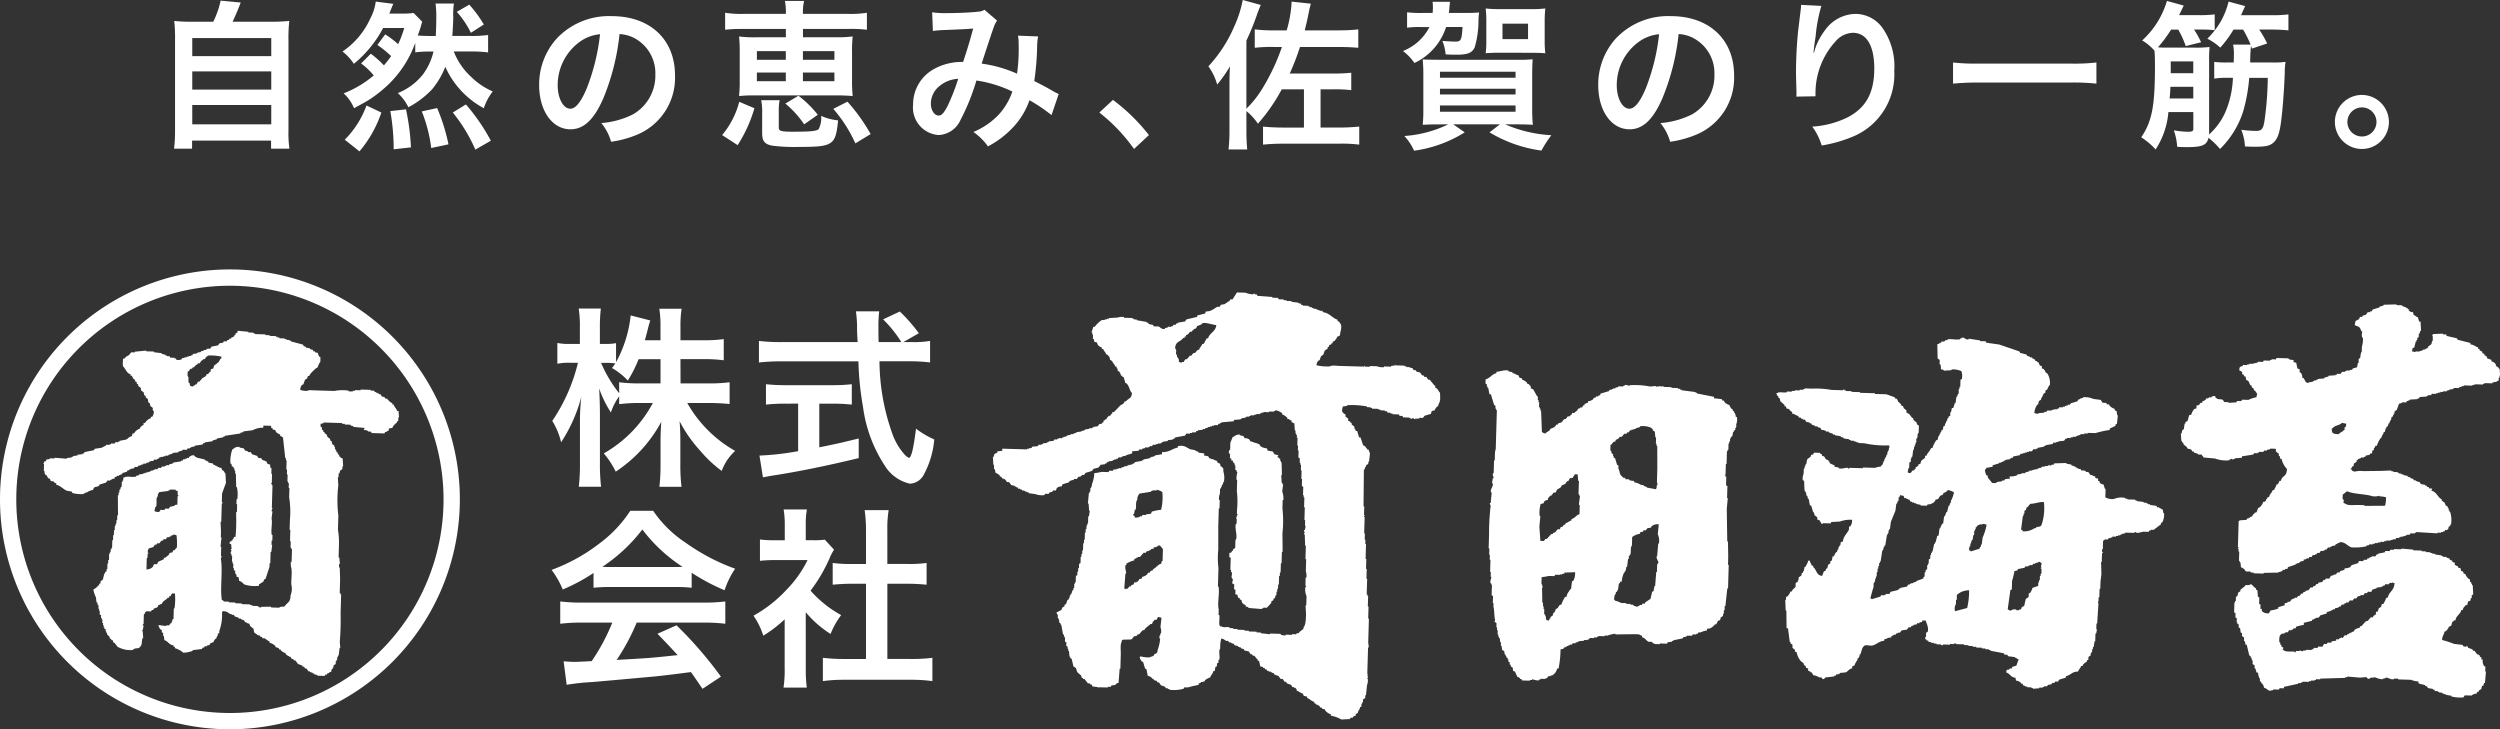 <svg xmlns="http://www.w3.org/2000/svg" xmlns:xlink="http://www.w3.org/1999/xlink" width="246.818" height="72" viewBox="0 0 246.818 72">
  <rect x="0" y="0" width="246.818" height="72" fill="#333333" stroke="none"/>
  <defs>
    <clipPath id="clip-path">
      <rect id="長方形_52784" data-name="長方形 52784" width="246.818" height="72" fill="#fff"/>
    </clipPath>
  </defs>
  <g id="グループ_64620" data-name="グループ 64620" transform="translate(-12 -3)">
    <g id="グループ_64619" data-name="グループ 64619" transform="translate(12 3)" clip-path="url(#clip-path)">
      <path id="パス_145685" data-name="パス 145685" d="M393.807,114.485l.35.01.006-.21-.28-.008Z" transform="translate(-278.726 -80.882)" fill="#fff" fill-rule="evenodd"/>
      <path id="パス_145686" data-name="パス 145686" d="M418.092,147.649c.074.326.429.378.759.443l.064.212.489.084.2.286.349.08c0,.023,0,.047,0,.07-.082.078-.028,0-.074.138.167.047.13.026.206.146l.07,0c0,.07,0,.14-.006.21l.07,0q0,.07,0,.14l.07,0q.017.632.034,1.264l-.07,0q.024.387.048.773l.07,0c0,.047,0,.094,0,.14l.07,0-.09.7a2.069,2.069,0,0,1,.116.845l-.07,0q-.012.421-.024.841a11.1,11.1,0,0,1,0,2.456q.009.912.018,1.825l-.07,0q-.016.561-.032,1.122l-.07,0-.026.911-.07,0c0,.117-.007.234-.01.351l-.07,0q-.012.42-.024.841l-.07,0q-.006.21-.012.421l-.07,0-.008.281-.07,0c0,.117-.007.234-.01.351l-.07,0-.078.278-.142.066c0,.047,0,.093,0,.14l-.214.134c0,.046,0,.093,0,.14l-.435.479-.351-.01c0,.023,0,.047,0,.07l-.14,0,0,.07-1.33-.108c0-.023,0-.047,0-.07l-.278-.078c0-.047,0-.093,0-.14a.5.5,0,0,1-.406-.5c-.192-.056-.156-.024-.2-.216l-.14,0-.062-.282-.208-.076q.006-.21.012-.421l-.138-.074q.007-.245.014-.491l-.07,0c-.078-.082,0-.028-.138-.074l.082-.418c-.28-.214-.024-.363-.12-.705l-.07,0,.006-.21-.07,0q.017-.6.034-1.192l-.138-.074q.006-.21.012-.421l.14,0,.146-.206.07,0c0-.047,0-.093,0-.14l.215-.134q.011-.386.022-.771c.273-.291-.1-1.143.046-1.613l.07,0,.014-.491c0-.018-.092-.025-.066-.142l.07,0q0-.105.006-.21l.07,0c.027-.118-.062-.123-.066-.142q.006-.21.012-.421a8.223,8.223,0,0,0-.018-1.825q.016-.561.032-1.122l-.07,0a2.947,2.947,0,0,1,.092-.769l-.07,0c0-.047,0-.093,0-.14l-.138-.074.012-.421-.07,0,.006-.21-.07,0a.622.622,0,0,1-.132-.284l-.14,0q0-.105.006-.21l-.14,0,.012-.421-.07,0c0-.047,0-.094,0-.14l-.07,0,.078-.279.07,0,.02-.7.226-.555c.272-.12.3-.26.709-.26,0,.023,0,.047,0,.07l.349.08.134.214.281.008c0,.023,0,.047,0,.07l.14,0,.134.214.9.307" transform="translate(-293.762 -103.817)" fill="#fff" fill-rule="evenodd"/>
      <path id="パス_145687" data-name="パス 145687" d="M758.745,103.189c0,.047,0,.094,0,.14.18.1.115.127.417.152l.062.282c.238.068.176.15.415.222l.128.425.14,0q.022.457.044.913l-.07,0-.078.279-.07,0c0,.117-.007.234-.01.35l-.142.066c0,.07,0,.14-.006.21l-.07,0c0,.047,0,.093,0,.14l-.07,0-.158.627-.14,0-.08.349.349.08c0-.023,0-.047,0-.07l.42.012c0-.023,0-.047,0-.07l.21.006,0-.07.14,0c0-.023,0-.047,0-.07l.21.006c0-.023,0-.047,0-.07l.212-.064c0-.023,0-.047,0-.07l.07,0c0-.047,0-.094,0-.14l.07,0c.2-.186.263-.093.295-.483l.07,0,.014-.491-.07,0,.076-.208.984-.042c0,.023,0,.047,0,.07l.351.01c0,.046,0,.093,0,.14l1.046.241.066.142,1.254.317c0,.046,0,.093,0,.14.376.041.474.216.763.3,0,.047,0,.093,0,.14l.14,0c0,.047,0,.094,0,.14l.276.148c0,.047,0,.094,0,.14l.208.076q0,.07,0,.14c.2.054.227.084.272.288l.417.152c0,.047,0,.094,0,.14.277.114.42.177.477.5.231.066.2.165.342.29-.006.181.061.591.052.633l-.07,0c0,.07,0,.14-.006.21l-.07,0c0,.093-.006.187-.008.281l-.212.064c0,.023,0,.047,0,.07l-.281-.008c0,.023,0,.047,0,.07l-.14,0c0,.023,0,.047,0,.07l-.771-.022c0,.023,0,.047,0,.07l-.14,0c0,.023,0,.047,0,.07l-.841-.024c0,.023,0,.047,0,.07l-.21-.006c0,.023,0,.047,0,.07l-.841-.024c0,.023,0,.046,0,.07l-.21-.006,0,.07-.283.062c0,.023,0,.047,0,.07l-.491-.014c0,.023,0,.047,0,.07l-.14,0c0,.023,0,.047,0,.07l-.28-.008c0,.023,0,.047,0,.07l-.283.062c0,.023,0,.047,0,.07l-.35-.01c0,.023,0,.047,0,.07l-.281-.008,0,.07-.21-.006c0,.023,0,.046,0,.07l-.211-.006c0,.023,0,.047,0,.07l-.42-.012-.074.138-.28-.008c0,.023,0,.047,0,.07l-.14,0c0,.023,0,.047,0,.07l-.7.05-.074.138-.14,0c0,.023,0,.047,0,.07l-.773.048c0,.023,0,.047,0,.07l-.14,0c0,.023,0,.047,0,.07l-.14,0-.074.138-.421-.012c0,.023,0,.047,0,.07l-.283.062-.228.625-.214.134q0,.105-.006.21l-.07,0c0,.047,0,.093,0,.14l-.07,0c0,.046,0,.093,0,.14l-.142.066q-.04.174-.08.349l-.07,0-.078.279-.07,0-.078.279-.142.066c0,.047,0,.094,0,.14l-.07,0-.08.348-.142.066c0,.046,0,.093,0,.14l-.07,0c0,.047,0,.093,0,.14l-.07,0,0,.14-.07,0c0,.047,0,.094,0,.14l-.07,0a2.857,2.857,0,0,0-.373.761l-.14,0-.076.208-.07,0q0,.105-.006.21l-.142.066c-.067.114.016.205-.078.278l-.14,0-.074.138-.353.06-.074.138-.14,0c0,.023,0,.047,0,.07l-.281-.008c0,.023,0,.046,0,.07l-.14,0c0,.023,0,.047,0,.07l-.14,0c0,.023,0,.047,0,.07l-.142.066c0,.047,0,.094,0,.14l-.286.2c0,.07,0,.14-.006.21l-.142.066c-.1.14.028.1-.146.206l0,.07.07,0c.086.162.109.188.345.22a2.3,2.3,0,0,1,.843-.046l1.685-.022,1.053-.04c0,.023,0,.047,0,.07l.21.006q0,.035,0,.07l.421.012q0,.035,0,.07l.14,0c0,.023,0,.047,0,.07l.21.006c0,.023,0,.047,0,.07l.21.006c0,.023,0,.047,0,.07l.418.082,0,.07.278.078c0,.023,0,.047,0,.07l.279.078.066.142.21.006c0,.023,0,.047,0,.07l.14,0c0,.023,0,.047,0,.07l.21.006.134.214.419.082c0,.023,0,.046,0,.07l.14,0,.066.142.14,0,.066.142.28.008c0,.023,0,.047,0,.07-.082.077-.028,0-.074.138.416.1.575.46.821.725l.206.146,0,.14.07,0c.094.107.034.091.206.146.04.193.087.162.13.354l.14,0,.064.212.07,0q0,.105-.006.21l.07,0,0,.14.07,0a2.628,2.628,0,0,1,.1,1.266l-.07,0c0,.047,0,.094,0,.14l-.142.066c-.022.039-.054.225-.078.278l-.07,0c0,.023,0,.047,0,.07l-.21-.006-.074.138-.14,0c0,.023,0,.047,0,.07l-.21-.006q0,.035,0,.07l-.351-.01c0,.023,0,.047,0,.07l-2.1-.131c0,.023,0,.047,0,.07l-.14,0,0,.07-.421-.012-.074.138-.28-.008c0,.023,0,.047,0,.07l-.14,0c0,.023,0,.047,0,.07l-.21-.006c0,.023,0,.047,0,.07l-.281-.008c0,.023,0,.047,0,.07l-.14,0,0,.07-.281-.008-.074.138-.28-.008q0,.035,0,.07l-.21-.006c0,.023,0,.047,0,.07l-.42-.012q0,.035,0,.07l-.21-.006c0,.023,0,.047,0,.07l-.35-.01c0,.023,0,.047,0,.07l-.281-.008q0,.035,0,.07l-.28-.008c0,.023,0,.047,0,.07l-.21-.006c0,.023,0,.047,0,.07l-.35-.01c0,.023,0,.047,0,.07l-.283.062,0,.07a5.207,5.207,0,0,1-1.476.1c-.414-.144-.552-.494-1.108-.523-.129.134-.138.055-.285.132q0,.035,0,.07l-.14,0-.074.138-.353.06,0,.07-.14,0c0,.023,0,.047,0,.07l-.21-.006-.146.206-.14,0c0,.023,0,.047,0,.07l-.14,0c0,.023,0,.047,0,.07l-.28-.008-.146.206-.21-.006-.074.138-.14,0c0,.023,0,.047,0,.07l-.21-.006-.146.206-.211-.006-.074.138-.21-.006c0,.023,0,.047,0,.07l-.282.062c0,.047,0,.094,0,.14-.387.006-.266.079-.5.2l-.14,0c0,.023,0,.047,0,.07l-.14,0,0,.07-.779.258c0,.047,0,.094,0,.14l-.282.062c0,.023,0,.047,0,.07l-.21-.006-.074.138-.14,0c0,.023,0,.047,0,.07l-.21-.006c0,.023,0,.047,0,.07l-1.474.028,0,.07-.982-.028c0-.023,0-.047,0-.07l-.281-.008c0-.023,0-.047,0-.07-.2-.069-.4.02-.559-.086,0-.023,0-.047,0-.07a1.039,1.039,0,0,0-.413-.292l-.056-.493-.07,0c0-.047,0-.094,0-.14l-.07,0q.013-.455.026-.911l-.07,0q0-.14.008-.28l-.07,0c0-.023,0-.047,0-.07l.07,0c0-.023,0-.047,0-.07l-.07,0q.037-1.3.075-2.594l.07,0c0-.023,0-.047,0-.07l.7-.05.074-.138.14,0c0-.023,0-.047,0-.07l.14,0c0-.023,0-.046,0-.07l.212-.064c.059-.2.092-.168.218-.274,0-.023,0-.047,0-.07l.212-.064.152-.416.142-.066a1.14,1.14,0,0,0,.367-.551l.14,0c.048-.09.115-.094.144-.136l0-.14.07,0c.125-.185-.063-.135.217-.2.075-.314.283-.4.37-.691l.14,0c.063-.261.179-.269.227-.555l.14,0c.051-.191.1-.157.151-.347l.14,0c.154-.6.561-.325.6-1.176a2.084,2.084,0,0,1-.533-1l-.14,0a.466.466,0,0,0-.062-.282l-.07,0,.006-.21-.274-.218c-.061-.1.037-.223-.062-.283l-.491-.014c-.146.15-.148.055-.354.13,0,.023,0,.047,0,.07l-.281-.008-.074.138-.421-.012c0,.023,0,.046,0,.07l-.14,0,0,.07-.351-.01-.074.138-1.128.178c0,.047,0,.093,0,.14l-.7.05q0,.035,0,.07l-.14,0c0,.023,0,.047,0,.07-.091.008-.114-.125-.278-.078,0,.023,0,.047,0,.07l-.14,0c0,.023,0,.047,0,.07a3.126,3.126,0,0,1-1.4-.18l-1.12-.1-.2-.286-.351-.01c0-.023,0-.047,0-.07l-.14,0c0-.023,0-.047,0-.07l-.21-.006-.066-.142-.14,0-.134-.214-.348-.08-.066-.142-.342-.29,0-.14-.07,0c-.065-.088-.048-.137-.134-.214l-.05-.7.07,0,.08-.348.142-.066q.043-.28.086-.559l.07,0c0-.047,0-.093,0-.14l.214-.134a5.746,5.746,0,0,0,.156-.557l.212-.064a1.537,1.537,0,0,1,.3-.553l.212-.064c0-.094.006-.187.008-.281.4-.037.232-.168.429-.268l.14,0c0-.047,0-.094,0-.14a.766.766,0,0,0,.357-.2c0-.023,0-.046,0-.07l.283-.062c0-.023,0-.047,0-.07l.28.008c0-.023,0-.047,0-.07a.68.68,0,0,1,.353-.06c.038.169.018.131.134.214.153.15.446.062.627.158l.134.214.421.012c0,.023,0,.046,0,.07l.773-.048.074-.138.421.012.074-.138.631.018a3.016,3.016,0,0,1,.779-.258l.08-.349a2.758,2.758,0,0,1-.2-.286l-.138-.074c0-.047,0-.094,0-.14l-.206-.146c0-.047,0-.094,0-.14l-.138-.074c-.152-.241-.08-.4-.406-.5l-.06-.352-.14,0c-.045-.2-.015-.158-.2-.217l.006-.21c-.125-.07-.108-.1-.277-.148,0-.094.005-.187.008-.28.087-.044.1-.11.144-.136l.14,0,.074-.138.421.012c0-.023,0-.047,0-.07l.21.006c0-.023,0-.047,0-.07l.421.012c0-.023,0-.047,0-.07l.28.008c0-.023,0-.047,0-.07l.14,0c0-.023,0-.047,0-.07l.491.014.074-.138.631.018c0-.023,0-.047,0-.07l.14,0c0-.023,0-.047,0-.07l.421.012.074-.138,1.192.034c0,.023,0,.047,0,.07a1.2,1.2,0,0,0,.489.084q0,.105-.006.21l.279.078a3.491,3.491,0,0,0,.124.565l.208.076-.008.281.138.074a.763.763,0,0,1,.126.495l.14,0c0,.023,0,.047,0,.07.216.208.068.366.479.435,0-.023,0-.047,0-.07l.423-.058c0-.023,0-.047,0-.07l.14,0c0-.023,0-.047,0-.07l.21.006,0-.07.14,0c0-.023,0-.047,0-.07l.633-.052c0-.023,0-.047,0-.07l.425-.128c0-.023,0-.047,0-.07l.7-.05c0-.023,0-.046,0-.07l.14,0c0-.023,0-.047,0-.07l.35.01.146-.206.28.008c0-.023,0-.046,0-.07l.14,0c0-.023,0-.047,0-.07l.35.01c0-.023,0-.047,0-.07l.21.006.074-.138.425-.128.082-.418.07,0c0-.14.008-.281.012-.421l.142-.066.086-.559.07,0q.008-.281.016-.561a2.455,2.455,0,0,0,.1-.909l-.07,0a.932.932,0,0,1,.016-.561c-.19-.135-.143-.264-.268-.428a1.364,1.364,0,0,0-.485-.224l.082-.419.357-.2.076-.208.21.006.074-.138.282-.062.218-.274.21.006c0-.023,0-.047,0-.07l.14,0,.146-.206.637-.192c0-.023,0-.047,0-.07l.424-.128c0-.023,0-.047,0-.07l1.264-.034c0,.023,0,.047,0,.07l.561.016,0,.07.416.152c0,.023,0,.047,0,.07l.14,0c0,.023,0,.047,0,.07.095.066.121.053.279.078m-6.507,11.6.07,0a.633.633,0,0,0,.08-.348l-.418-.082c-.253.268-.688.225-.928.534l-.07,0c0,.094-.005.187-.008.281.118.1-.034.022.066.142.12.143.358.152.627.158.131-.187.372-.219.5-.407l.07,0q0-.14.008-.28m4.081,6.923a1.893,1.893,0,0,0-.629-.088c0-.023,0-.047,0-.07a1.616,1.616,0,0,1-.7.05c-.76-.24-1.822-.189-2.512-.493l-.431.338q-.006.21-.012.421c.262.2,0,.2.128.425l.07,0c.078.082,0,.028.138.074.182.17.869.095,1.19.1l.631.018c0,.023,0,.047,0,.07l2.035-.012a2.732,2.732,0,0,0,.094-.839" transform="translate(-520.93 -72.659)" fill="#fff" fill-rule="evenodd"/>
      <path id="パス_145688" data-name="パス 145688" d="M367.854,100.253l.064.212c.672.073.928.584,1.452.743,0,.047,0,.094,0,.14.167.047.13.026.206.146.326.331.073.756.034,1.264-.128.063-.113.094-.284.132a.507.507,0,0,1-.22.345c0,.023,0,.047,0,.07l-.212.064q0,.07,0,.14l-.142.066c0,.023,0,.047,0,.07l-.212.064c0,.047,0,.094,0,.14l-.142.066c0,.047,0,.094,0,.14l-.286.2-.152.416-.215.134-.152.416-.07,0a.641.641,0,0,0-.224.485,4.666,4.666,0,0,0,1.33.108c.157-.13.641-.052.913-.044l2.454.07c0-.023,0-.047,0-.07l.07,0,0,.07.491.014c0-.023,0-.047,0-.07l.7.02a1.546,1.546,0,0,0,.7.09c0-.023,0-.047,0-.07l.7.02c0-.023,0-.047,0-.07l.423-.058c0-.023,0-.047,0-.07.1-.012-.029.05.068.072l.841.024c0,.023,0,.047,0,.07l.21.006c0,.023,0,.047,0,.07l.35.01c0,.023,0,.047,0,.07l.21.006.134.214.21.006.066.142.349.08.2.286.14,0,.066.142.21.006.2.286.14,0,.475.575.07,0q0,.105-.006.21c.3.089.283.331.477.5.006.582.084.728-.174,1.188,0,.047,0,.094,0,.14l-.07,0a1.053,1.053,0,0,0-.293.413l-.282.062-.078.279-.637.192-.146.206-.35-.01c0,.023,0,.047,0,.07l-.21-.006c0,.023,0,.047,0,.07l-.07,0c0-.023,0-.046,0-.07a.118.118,0,0,0-.142.066c-.14.017-.138-.074-.138-.074-.167-.041-.182.051-.283.062,0-.023,0-.047,0-.07l-.14,0c0-.023,0-.047,0-.07l-.631-.018-.066-.142-.281-.008-.066-.142-.631-.018c0-.023,0-.047,0-.07l-.21-.006c0-.023,0-.047,0-.07l-.28-.008-.066-.142-.21-.006c0-.023,0-.047,0-.07l-.421-.012c0-.023,0-.047,0-.07l-.21-.006c0-.023,0-.047,0-.07l-.631-.018c0-.023,0-.047,0-.07l-.14,0c0-.023,0-.047,0-.07l-.35-.01c0-.023,0-.047,0-.07a8.194,8.194,0,0,0-1.961-.127c0,.023,0,.047,0,.07l-.422.058a1.345,1.345,0,0,0-.084.489c.157.139.083.213.342.29l-.006.21.274.218-.006.21.208.076c0,.023,0,.046,0,.07l.138.074c0,.047,0,.094,0,.14l.274.218-.006.21.07,0,.064.212.14,0,.192.637.14,0,.258.779c.273.084.226.21.411.363,0,.023,0,.047,0,.07l.14,0,.062.282.07,0q-.048.455-.1.909l-.07,0-.006.21-.214.134c0,.047,0,.094,0,.14l-.07,0-.078.278-.07,0q-.017,1.824-.035,3.647l.07,0q-.012.421-.024.841l.07,0-.076.208.07,0q-.023.806-.046,1.612l.07,0q-.009.316-.018.631l.07,0-.012.421.07,0-.042,1.472.07,0q-.014.491-.028.982l.07,0q-.014.491-.028.981l.07,0q0,.14-.008.281-.018.631-.036,1.262l.07,0c0,.047,0,.094,0,.14l.07,0q-.015.526-.03,1.051l.07,0q-.017.6-.034,1.192l.07,0-.026.911q-.021.736-.042,1.472l.058.423a.176.176,0,0,0-.074.138q-.035,1.192-.069,2.384.027.281.054.563l-.07,0c0,.023,0,.047,0,.07l.07,0a1.508,1.508,0,0,1-.088.629l-.1.98-.07,0-.008.28-.214.134-.008.28-.07,0c0,.047,0,.094,0,.14l-.07,0-.008.281-.142.066c0,.047,0,.094,0,.14l-.07,0c0,.047,0,.094,0,.14l-.07,0q0,.07,0,.14l-.07,0c0,.047,0,.094,0,.14l-.214.134c0,.047,0,.094,0,.14l-.213.064-.074.138-.21-.006-.074.138-.843.046a3.309,3.309,0,0,0-1.042-.381c0-.047,0-.093,0-.14a1.1,1.1,0,0,1-.551-.367l-.066-.142-.21-.006-.066-.142-.14,0-.134-.214-.14,0c0-.023,0-.047,0-.07l-.14,0c0-.023,0-.047,0-.07-.187-.124-.134.061-.2-.216-.314-.075-.4-.283-.691-.371,0-.047,0-.094,0-.14l-.349-.08c0-.023,0-.047,0-.07-.077-.082-.028,0-.066-.142-.282-.067-.343-.224-.623-.3,0-.047,0-.094,0-.14-.084-.047-.1-.118-.136-.144l-.14,0c0-.023,0-.047,0-.07l-.14,0-.134-.214-.417-.152-.066-.142-.14,0-.2-.286-.21-.006-.2-.287-.417-.152-.066-.142-.14,0c0-.023,0-.047,0-.07l-.14,0c0-.023,0-.047,0-.07l-.21-.006c0-.023,0-.046,0-.07l-.14,0-.066-.142-.14,0-.066-.142-.14,0,0-.07c-.094-.068-.122-.051-.278-.078l-.124-.565-.14,0c0-.047,0-.094,0-.14-.169-.1-.221-.271-.34-.361l-.14,0-.066-.142-.14,0-.2-.286-.419-.082-.066-.142-.278-.078c0-.023,0-.047,0-.07l-.278-.078c0-.023,0-.047,0-.07l-.349-.08-.066-.142-.14,0c0-.023,0-.047,0-.07l-.14,0c0-.023,0-.047,0-.07l-.21-.006-.066-.142-.21-.006c-.184-.091-.192-.18-.485-.224a3.287,3.287,0,0,0-.1.979c-.206.226.011.783-.1,1.12l-.07,0q0,.14-.008.281l-.142.066-.008.28-.142.066-.082.418-.14,0c-.045.322-.216.347-.3.623a1.584,1.584,0,0,0-.5.266l-.074.138-.352.06c0,.023,0,.047,0,.07l-.212.064c0,.047,0,.094,0,.14a10.159,10.159,0,0,0-1.06.25l-.35-.01-.074.138a3.524,3.524,0,0,1-1.406.1c0-.023,0-.047,0-.07l-.14,0,0-.07-.21-.006-.066-.142-.417-.152-.2-.287-.14,0-.066-.142-.278-.078-.066-.142-.14,0c0-.023,0-.047,0-.07a.908.908,0,0,0-.415-.222q-.061-.317-.122-.635l-.138-.074-.192-.637-.138-.074a.861.861,0,0,1-.2-.427c.081-.057.01.009.072-.068.2.049.862.193,1.052.03a.51.51,0,0,0,.284-.132c0-.023,0-.047,0-.07.234-.156.34-.085.365-.481a3.761,3.761,0,0,0,.243-1.116l-.07,0,.008-.281.07,0,.006-.21.07,0a1.344,1.344,0,0,0-.052-.633q.048-.455.1-.909a.888.888,0,0,0-.348-.08l-.148.276-.21-.006c0,.023,0,.047,0,.07a.486.486,0,0,0-.22.345l-.14,0-.5.407-.146.206-.14,0-.363.411-.14,0-.074.138-.283.062-.218.274c-.174.091-.894-.015-.986.112,0,.047,0,.094,0,.14-.169.183-.1.868-.1,1.19q-.021.736-.042,1.472l-.07,0q-.055.7-.11,1.4a.574.574,0,0,0-.285.132c0,.023,0,.047,0,.07l-.423.058-.074.138-.28-.008q0,.035,0,.07l-.421-.012-.421-.012c-.1.012.027.074-.072.068,0-.023,0-.047,0-.07l-.629-.088c0-.047,0-.094,0-.14l-.208-.076c0-.023,0-.047,0-.07l-.21-.006-.338-.431-.14,0c0-.023,0-.047,0-.07l-.138-.074-.064-.212-.342-.29c-.175-.264-.032-.455-.4-.573l-.188-.777-.138-.074c0-.047,0-.094,0-.14l-.07,0q-.027-.281-.054-.563l-.07,0c0-.07,0-.14.006-.21l-.07,0q0-.105.006-.21l-.138-.074q.005-.175.01-.35l-.138-.074c0-.14.008-.281.012-.421l-.07,0-.062-.283-.07,0-.182-.987-.07,0q0-.07,0-.14l-.138-.074.008-.281-.07,0c0-.047,0-.094,0-.14l-.07,0q.005-.175.01-.35l-.07,0-.064-.212a2.359,2.359,0,0,0,.5-.266l.076-.208.214-.134c0-.047,0-.094,0-.14l.142-.066.152-.416.142-.066c0-.047,0-.093,0-.14l.07,0,.006-.21.07,0q0-.07,0-.14l.07,0,.153-.417.07,0,.006-.21.07,0q.006-.21.012-.421l.07,0c0-.047,0-.093,0-.14l.07,0q.009-.316.018-.631l.142-.066q0-.175.01-.351l.07,0c0-.117.007-.234.01-.351l.07,0q.006-.21.012-.421l.142-.066q.009-.316.018-.631l.07,0q0-.14.008-.281l.07,0c0-.117.007-.234.01-.351l.07,0q.01-.35.02-.7l.07,0c0-.117.007-.234.01-.35l.07,0c0-.023,0-.046,0-.07q.009-.316.018-.631l.07,0q0-.175.01-.35l.07,0,.01-.351.07,0,.006-.21.07,0,.02-.7.07,0q.043-.279.086-.559l-.07,0-.05-.7-.07,0q.05-.525.1-1.05l.07,0c0-.047,0-.093,0-.14l.07,0q0-.175.01-.35l.07,0q0-.07,0-.14l.07,0q0-.105.006-.21a3.31,3.31,0,0,0,.243-1.116,4.052,4.052,0,0,0,.705-.12l.7.02.074-.138.35.01.074-.138.28.008c0-.023,0-.047,0-.07l.21.006c0-.023,0-.047,0-.07l.28.008c0-.023,0-.047,0-.07l.283-.062c0-.023,0-.047,0-.07l.28.008c0-.023,0-.047,0-.07l.14,0c0-.023,0-.047,0-.07l.28.008c0-.023,0-.047,0-.07l.14,0c0-.023,0-.047,0-.07l.14,0,.074-.138.705-.12c0-.023,0-.047,0-.07l.14,0c0-.023,0-.047,0-.07l.635-.122c0-.023,0-.047,0-.07l.14,0c0-.023,0-.047,0-.07l.21.006c0-.023,0-.047,0-.07l.14,0c0-.023,0-.047,0-.07l.7-.12.006-.21c.724.031.965-.328,1.556-.447,0-.047,0-.093,0-.14.673-.12.778.11,1.254.317l.489.084c0,.023,0,.047,0,.07l.278.078c0,.023,0,.047,0,.07.181.086.5.029.627.158-.082.077-.028,0-.074.138l.419.082.134.214.14,0c0,.023,0,.047,0,.07l.281.008c0,.023,0,.047,0,.07l.278.078.134.214.208.076.062.282.07,0c.18.2.2.093.2.5a2.058,2.058,0,0,1,.04,1.054l-.07,0-.006.21-.07,0-.152.416-.07,0-.014.491a1.344,1.344,0,0,0-.088.629l.07,0q-.012.42-.024.841l-.07,0q-.025.876-.05,1.752l0,2.316a8.232,8.232,0,0,0,.018,1.825q-.009.316-.018.631l-.034,1.192.07,0c0,.023,0,.046,0,.07.1.7-.144,1.574.008,2.175q-.008.281-.016.561l.07,0c.081.323-.111.968.108,1.126l.14,0c.166.154.509.01.769.092,0,.023,0,.047,0,.07l.351.01c0,.023,0,.047,0,.07l.421.012c0,.023,0,.047,0,.07l.7.02c0,.023,0,.047,0,.07l.421.012c0,.023,0,.047,0,.07l.771.022c0,.023,0,.047,0,.07l.421.012c0,.023,0,.047,0,.07l.909.1,0-.07.21.006.841.024c0,.023,0,.047,0,.07a.892.892,0,0,0,.489.084c0-.023,0-.047,0-.07l.631.018c0-.023,0-.047,0-.07l.42.012c0-.023,0-.046,0-.07l.283-.062c0-.023,0-.047,0-.07l.431-.338c0-.047,0-.094,0-.14.225-.213.237-.871.249-1.326q-.023-.422-.046-.843l.07,0q.013-.455.026-.911a1.713,1.713,0,0,1-.114-.915l.07,0c.023-.117-.063-.124-.066-.142q.011-.385.022-.771l.07,0a1.344,1.344,0,0,0-.052-.633l.034-1.192-.07,0q.019-.666.038-1.332l-.07,0q-.019-.562-.038-1.124l-.07,0c-.028-.138.042-.091.074-.138,0-.1-.11-.117-.062-.283l.07,0,.082-.418-.07,0q.008-.281.016-.561l-.07,0q.018-.631.036-1.262l-.07,0q.014-.49.028-.981l-.07,0q0-.105.006-.21l-.07,0q.012-.42.024-.841l-.138-.074q.01-.351.02-.7l-.07,0q.012-.421.024-.841l-.07,0q.008-.28.016-.561l-.07,0,.006-.21-.07,0q.006-.21.012-.421l-.138-.074.02-.7-.07,0q.007-.245.014-.491l-.07,0q.011-.385.022-.771l-.07,0q0-.14.008-.281l-.07,0c0-.047,0-.094,0-.14l-.07,0,.008-.28-.07,0q-.025-.352-.05-.7l-.276-.148c0-.047,0-.094,0-.14l-.208-.076,0-.07-.21-.006c0-.047,0-.094,0-.14-.181-.111-.23-.23-.483-.295-.038-.169-.019-.131-.134-.214a1.459,1.459,0,0,0-.555-.226c0,.023,0,.047,0,.07l-.14,0,0,.07-.491-.014c0,.023,0,.047,0,.07l-.561-.016c0,.023,0,.047,0,.07l-.21-.006c0,.023,0,.047,0,.07l-.14,0c0,.023,0,.047,0,.07l-.351-.01,0,.07-.21-.006c0,.023,0,.047,0,.07l-.351-.01,0,.07-.14,0c0,.023,0,.047,0,.07l-.281-.008c0,.023,0,.047,0,.07l-.14,0c0,.023,0,.047,0,.07l-.281-.008c0,.023,0,.047,0,.07l-.14,0,0,.07-.633.052-.074.138-1.2.106c0,.023,0,.047,0,.07l-.14,0c0,.023,0,.047,0,.07l-.14,0-.074.138-.351-.01c0,.023,0,.046,0,.07l-.21-.006c0,.023,0,.047,0,.07l-.21-.006c0,.023,0,.047,0,.07l-.21-.006,0,.07-.283.062c0,.023,0,.046,0,.07l-.21-.006,0,.07-.493.056,0,.07-.14,0-.074.138-.35-.01c0,.023,0,.047,0,.07l-.21-.006c0,.023,0,.047,0,.07l-.35-.01-.146.206-.987.182-.074.138-.14,0c0,.023,0,.047,0,.07l-.493.056c0,.023,0,.047,0,.07-.2.073-.383.038-.565.124l0,.07-.14,0c0,.023,0,.047,0,.07l-.281-.008c0,.023,0,.047,0,.07l-.21-.006c0,.023,0,.047,0,.07l-.281-.008-.074.138-.21-.006c0,.023,0,.047,0,.07l-.14,0c0,.023,0,.047,0,.07l-.35-.01c0,.023,0,.047,0,.07l-.283.062c0,.023,0,.046,0,.07l-.28-.008-.074.138-.633.052-.006.21-.637.192c0,.023,0,.047,0,.07l-.281-.008c0,.023,0,.046,0,.07l-.14,0c0,.023,0,.047,0,.07l-.281-.008-.074.138-.14,0c0,.023,0,.047,0,.07l-.21-.006c0,.023,0,.047,0,.07l-.14,0c0,.023,0,.047,0,.07l-.422.058c0,.023,0,.047,0,.07l-.14,0-.074.138-.14,0c0,.023,0,.047,0,.07l-.423.058-.218.274-.495.126-.146.206-.637.192-.146.206-.21-.006-.074.138-.282.062-.146.206-.28-.008c0,.023,0,.047,0,.07l-.425.128-.074.138-.637.192-.076.208c-.266.016-.373.048-.5.2l-.076.208-.28-.008-.074.138-.282.062-.074.138-.351-.01-.074.138a1.908,1.908,0,0,1-.909-.1l-.629-.088,0-.07-.14,0c0-.023,0-.047,0-.07l-.21-.006c0-.023,0-.047,0-.07l-.349-.08c0-.023,0-.047,0-.07l-.14,0c0-.023,0-.047,0-.07l-.21-.006-.066-.142-.14,0c0-.023,0-.047,0-.07l-.14,0,0-.07-.348-.08-.2-.286-.21-.006-.2-.286-.14,0c0-.023,0-.047,0-.07l-.14,0-.066-.142c-.178-.136-.13.072-.2-.217-.238-.068-.177-.15-.415-.222a.688.688,0,0,0-.06-.352l-.07,0q.006-.21.012-.421l-.07,0q-.024-.387-.048-.773l.07,0,.078-.278c.128-.063.113-.094.285-.132,0-.047,0-.094,0-.14l.493-.056c0-.07,0-.14.006-.21l2.454.07c0-.023,0-.047,0-.07l.21.006c0-.023,0-.047,0-.07l.21.006.074-.138.563-.054.074-.138.28.008c0-.023,0-.047,0-.07l.14,0c0-.023,0-.047,0-.07l.423-.058c0-.023,0-.047,0-.07l.14,0c0-.023,0-.047,0-.07l.493-.056.074-.138.281.008c0-.023,0-.047,0-.07l.14,0q0-.035,0-.07l.35.01c0-.023,0-.047,0-.07l.14,0q0-.035,0-.07l.21.006q0-.035,0-.07l.14,0c0-.023,0-.047,0-.07l.352-.06c0-.023,0-.047,0-.07l.281.008c0-.023,0-.046,0-.07l.282-.062q0-.035,0-.07l.493-.056c0-.023,0-.047,0-.07l.21.006c0-.023,0-.047,0-.07l.14,0,0-.07.423-.058c0-.023,0-.047,0-.07l.28.008c0-.023,0-.047,0-.07l.14,0c0-.023,0-.047,0-.07l.423-.058.146-.206.282-.062c0-.023,0-.046,0-.07l.142-.066c0-.047,0-.093,0-.14l.142-.066c0-.023,0-.046,0-.07l.14,0,.076-.208.07,0,.074-.138.14,0,.146-.206.07,0c0-.047,0-.094,0-.14l.212-.064.579-.615c.211-.145.349-.121.432-.409l.14,0c.23-.32.556-.254.585-.825-.252-.231-.259-.728-.535-.928-.077-.082,0-.028-.138-.074-.018-.272-.1-.294-.124-.565l-.14,0c0-.047,0-.094,0-.14l-.14,0a.831.831,0,0,0-.2-.427l-.138-.074.006-.21-.07,0-.064-.212-.14,0c0-.047,0-.094,0-.14-.212-.152-.194-.413-.477-.5a.615.615,0,0,0-.4-.573c-.063-.273-.2-.226-.267-.5l-.14,0c0-.047,0-.094,0-.14-.255-.114-.421-.191-.477-.5l-.278-.078a.546.546,0,0,0-.062-.282l-.07,0q.006-.21.012-.421l-.07,0,.006-.21-.07,0c-.016-.108.133-.369.156-.557l.14,0a2.858,2.858,0,0,1,.721-.681l.28.008c0-.023,0-.047,0-.07l.21.006c0-.023,0-.047,0-.07l.21.006c0-.023,0-.047,0-.07l.843-.046a1.34,1.34,0,0,1,.633-.052c0,.023,0,.047,0,.07l.841.024c0,.023,0,.047,0,.07l.14,0c0,.023,0,.047,0,.07l.28.008c0,.023,0,.047,0,.07l.978.168c0,.023,0,.047,0,.07l.14,0,.066.142.419.082.066.142.491.014c.153.061.305.326.625.229,0-.023,0-.047,0-.07l.282-.062c0-.023,0-.047,0-.07l.351.01c0-.023,0-.047,0-.07l.14,0,.074-.138.21.006.074-.138.14,0c0-.023,0-.047,0-.07l.705-.12.146-.206,1.06-.25c0-.047,0-.094,0-.14l.777-.188.076-.208c.572.005.769-.273,1.136-.459l.21.006.146-.206.353-.06.5-.336.074-.138.21.006.441-.689.841.024a1.974,1.974,0,0,0,.767.162.118.118,0,0,1,.142-.066c0,.023,0,.047,0,.07l.21.006.066.142,1.47.113c0,.023,0,.047,0,.07l.561.016.066.142.491.014,0,.07.28.008c0,.023,0,.047,0,.07l.491.014c0,.023,0,.047,0,.07l.7.09c0,.023,0,.047,0,.07l.21.006.066.142.14,0c0,.023,0,.047,0,.07l.561.016c0,.023,0,.047,0,.07l.14,0c0,.023,0,.046,0,.07l.21.006c0,.023,0,.047,0,.07l.14,0c0,.023,0,.047,0,.07l.21.006a2.1,2.1,0,0,0,.625.229m-11.824,1.274c0-.023,0-.047,0-.07.345-.118,1.047.159,1.4.181-.07.683-.669.749-.81,1.31l-.14,0-.3.553-.14,0c-.074.249-.228.3-.3.553-.3.071-.247.215-.43.338l-.14,0-.218.274-.14,0-.291.342-.14,0-.074.138-.07,0c0,.047,0,.093,0,.14l-.21-.006c0,.023,0,.047,0,.07-.447-.069-.216-.111-.338-.431l-.07,0c0-.047,0-.094,0-.14l-.07,0q0-.105.006-.21l-.07,0c-.1-.318.1-.407-.122-.635.038-.731.521-.6.8-1.03l.14,0c0-.047,0-.094,0-.14l.14,0c0-.047,0-.094,0-.14.3-.07.248-.215.431-.338l.14,0,.074-.138.07,0,.074-.138.14,0,.074-.138.07,0c0-.047,0-.094,0-.14a1.988,1.988,0,0,0,.5-.2m-6.648,18.964c0,.047,0,.094,0,.14a1.078,1.078,0,0,0,.493-.056q0-.035,0-.07l.21.006.074-.138.35.01c0-.023,0-.047,0-.07l.493-.056c0-.023,0-.047,0-.07.082-.078.028,0,.074-.138a4.81,4.81,0,0,1,.917-.184,4.964,4.964,0,0,0,.12-1.751,1.486,1.486,0,0,0-.555-.226c0,.023,0,.047,0,.07l-.421-.012q0,.035,0,.07l-.14,0c0,.023,0,.047,0,.07l-1.128.178a.86.86,0,0,0-.229.625c-.2.209-.062.655-.168.977l-.07,0-.082.418-.07,0c-.043.207.106.147.134.214m2.373,2.875a.66.66,0,0,1-.5.2c0,.046,0,.093,0,.14-.158.013-.185,0-.282.062,0,.023,0,.047,0,.07l-.14,0c0,.023,0,.047,0,.07l-.282.062-.074.138-.21-.006-.362.411-.21-.006c0,.023,0,.047,0,.07l-.14,0q0,.035,0,.07l-.212.064c0,.047,0,.094,0,.14a2.952,2.952,0,0,0-.781.328q0,.07,0,.14l-.07,0c-.115.278.078.658.046.843l-.07,0-.112,1.47.208.076,0-.07.14,0,.146-.206.14,0,.074-.138.212-.064.076-.208.21.006c0-.023,0-.047,0-.07l.14,0c0-.023,0-.047,0-.07.108-.091.1-.033.146-.206l.21.006c0-.023,0-.047,0-.07.082-.077.028,0,.074-.138a.948.948,0,0,0,.5-.266l.074-.138.14,0,.146-.206.14,0,.074-.138.286-.2c0-.023,0-.047,0-.07l.14,0,0-.07a.77.77,0,0,1,.357-.2l.078-.278.07,0,.034-1.192c-.183-.13-.153-.284-.411-.363" transform="translate(-237.321 -69.644)" fill="#fff" fill-rule="evenodd"/>
      <path id="パス_145689" data-name="パス 145689" d="M776.5,186.735l-.006.21c.191.051.157.1.347.15l0,.14.21.006q.031.141.062.283c.2.054.227.084.272.288l.14,0a1.2,1.2,0,0,0,.337.5l.138.074q0,.105-.006.21l.138.074c0,.047,0,.093,0,.14l.07,0c0,.047,0,.093,0,.14l.07,0q.022.457.044.913l-.142.066c0,.093-.006.187-.008.28l-.07,0c-.048.115-.037.186-.078.278l-.212.064-.08.349-.14,0c-.123.2-.248.184-.295.483l-.14,0c-.113.46-.514.529-.591,1.036l-.14,0c-.046.087-.119.1-.144.136-.17.257.016.392-.365.481l-.076.208-.07,0c0,.047,0,.093,0,.14l-.07,0c-.1.1-.037.095-.214.134-.055.4-.207.317-.234.835a8.949,8.949,0,0,1,1.182.385l.839.094.066.142.14,0c0,.023,0,.047,0,.07.085.012.129-.132.282-.062l.066.142.417.152.066.142.14,0,.27.359.14,0c0,.023,0,.047,0,.07l.07,0c.129.163-.078.12.2.216,0,.07,0,.14-.006.21l.14,0a.95.95,0,0,0,.122.635l.138.074q-.007.245-.014.491l.07,0-.1,1.12-.07,0a.554.554,0,0,0-.078.279l-.14,0-.08.349-.07,0c-.131.143-.14.041-.218.274l-.14,0,0,.14-.352.06c0,.023,0,.047,0,.07l-.14,0c0,.023,0,.047,0,.07l-.7-.02-.146.206a3.631,3.631,0,0,1-1.19-.1c0-.023,0-.047,0-.07l-.559-.086c0-.023,0-.047,0-.07l-.21-.006c0-.023,0-.047,0-.07l-.14,0c0-.023,0-.047,0-.07l-.28-.008,0-.07-.14,0c0-.023,0-.047,0-.07l-.281-.008-.066-.142-.14,0c0-.023,0-.047,0-.07l-.489-.084-.066-.142-.208-.076,0-.07-.627-.158-.064-.212a1.871,1.871,0,0,1-.7-.16l-1.262-.036q0-.035,0-.07l-.421-.012c0,.023,0,.047,0,.07l-.281-.008c-.091-.026-.411-.188-.557-.156,0,.023,0,.047,0,.07l-.21-.006c0,.023,0,.046,0,.07-.3.082-.662-.12-.837-.164l-.493.056c0,.023,0,.047,0,.07-.3.067-.284-.124-.346-.15l-.633.052-1.26-.106c0,.023,0,.046,0,.07l-.21-.006c0,.023,0,.047,0,.07l-2.458.07,0,.07-.421-.012c0,.023,0,.047,0,.07l-.14,0,0,.07-.351-.01c0,.023,0,.047,0,.07l-.21-.006,0,.07-.631-.018c0,.023,0,.047,0,.07l-.14,0c0,.023,0,.047,0,.07l-.28-.008c0,.023,0,.047,0,.07l-1.412.31c0,.047,0,.094,0,.14l-.421-.012-.074.138-.561-.016c0,.023,0,.047,0,.07l-.352.06c-.2-.056-.293-.23-.553-.3a.883.883,0,0,0-.2-.427l-.07,0c0-.047,0-.093,0-.14l-.138-.074c0-.07,0-.14.006-.21a1.428,1.428,0,0,1-.192-.637l-.14,0-.128-.425-.07,0c0-.094.005-.187.008-.28l-.206-.146c0-.117.007-.233.01-.35l-.07,0-.062-.283-.07,0c0-.046,0-.093,0-.14l-.138-.074-.25-1.06-.14,0a.682.682,0,0,0-.06-.352l-.07,0,.01-.351-.206-.146q0-.14.008-.281l-.138-.074q-.029-.211-.058-.423l-.138-.074c0-.094.006-.187.008-.281l-.138-.074c0-.047,0-.093,0-.14l-.07,0q.006-.21.012-.421l-.138-.074q.006-.21.012-.421l-.138-.074q.014-.491.028-.982l.07,0c0-.047,0-.094,0-.14l.07,0q.006-.21.012-.42l.142-.066.08-.348.214-.134c0-.047,0-.094,0-.14l.5-.406,0-.07.421.012c0-.023,0-.047,0-.07l.21.006c.089.158.229.225.341.361l.07,0c0,.047,0,.093,0,.14l.138.074q.026.316.052.633l.138.074q-.009.315-.018.631l.138.074q-.006.21-.012.421l.14,0q0,.105-.006.21a.857.857,0,0,0,.7.231c.07-.124.1-.108.148-.276a4.061,4.061,0,0,0,.777-.188c0-.047,0-.093,0-.14l.637-.192.006-.21c.16-.013.183,0,.282-.062,0-.023,0-.047,0-.07l.21.006.218-.274.14,0c0-.023,0-.047,0-.07l.14,0c0-.023,0-.047,0-.07l.21.006.074-.138.212-.064.146-.206.14,0,.074-.138.212-.064c0-.023,0-.047,0-.07l.282-.062.218-.274.21.006.074-.138.14,0,.146-.206.14,0,.074-.138.352-.06.146-.206.14,0,.074-.138.35.01.149-.276.282-.062q0-.035,0-.07l.21.006.146-.206.211.006.074-.138.424-.128q0-.07,0-.14a1.576,1.576,0,0,0,.565-.124l.146-.206.637-.192.076-.208.421.012.074-.138.281.008.074-.138.14,0,0-.07.14,0c0-.023,0-.047,0-.07l.14,0c0-.023,0-.047,0-.07l.35.01.146-.206.14,0,0-.07.635-.122.074-.138.421.012.074-.138.351.01c0-.023,0-.047,0-.07l.631.018c.131-.008.142-.066.142-.066l1.12.1c0,.023,0,.047,0,.07l.841.024c0,.023,0,.047,0,.07l.421.012q0,.035,0,.07l.421.012c0,.023,0,.047,0,.07l.21.006c0,.023,0,.047,0,.07l.28.008c0,.023,0,.047,0,.07l.629.088c0,.023,0,.047,0,.07l.14,0c0,.023,0,.047,0,.07l.351.01c0,.023,0,.047,0,.07l.279.078.066.142.208.076c0,.023,0,.047,0,.07a.566.566,0,0,0,.276.148m-8.145,2.643.425-.128c0-.023,0-.047,0-.07l.493-.056c0-.023,0-.047,0-.07l.14,0c0-.023,0-.047,0-.07l.14,0,.074-.138.351.01.074-.138.28.008c0-.023,0-.047,0-.07l.07,0c0,.023,0,.047,0,.07l.14,0c-.041.786-.531.814-.673,1.454l-.14,0a3.1,3.1,0,0,1-.3.623l-.14,0c-.026.093-.052.186-.078.279l-.214.134c-.058.082-.064.3-.15.347l-.14,0c0,.094-.005.187-.008.281l-.07,0c-.127.146-.14.038-.219.274l-.21-.006-.291.342-.212.064-.435.479-.14,0c0,.047,0,.094,0,.14a1.35,1.35,0,0,0-.5.2l-.146.206-.14,0c0,.023,0,.047,0,.07l-.14,0c0,.023,0,.047,0,.07l-.14,0c0,.023,0,.047,0,.07l-.14,0-.074.138-.21-.006-.218.274-.07,0c0-.023,0-.047,0-.07l-.285.132,0,.07-.281-.008c0,.047,0,.093,0,.14l-.422.058-.074.138-.35-.01-.074.138-.281-.008-.148.276-.421-.012-.074.138-.35-.01-.074.138-.14,0c0,.023,0,.047,0,.07l-.561-.016c0,.023,0,.047,0,.07l-.281-.008,0,.07c-.164.042-.3-.087-.349-.08,0,.023,0,.047,0,.07l-.35-.01-.074.138-.07,0c0-.023,0-.047,0-.07-.4-.045-.923.066-1.118-.172l-.07,0,.076-.208-.206-.146q0-.07,0-.14l-.07,0c-.1-.21.077-.13-.132-.285-.006-.467-.008-.69.3-.833l.21.006c0-.023,0-.047,0-.07a.591.591,0,0,1,.353-.06c.046-.139-.008-.06.074-.138,0-.023,0-.047,0-.07l.281.008c0-.023,0-.047,0-.07l.14,0c0-.023,0-.047,0-.07.1-.059.123-.052.282-.062,0-.047,0-.094,0-.14a4.051,4.051,0,0,1,.777-.188q0-.105.006-.21l.777-.188.074-.138.14,0c0-.023,0-.047,0-.07l.14,0q0-.035,0-.07l.352-.06.146-.206.637-.192c0-.047,0-.094,0-.14a1.443,1.443,0,0,0,.639-.262l.14,0,.074-.138.21.006c0-.023,0-.047,0-.07l.14,0,0-.07.14,0,.146-.206.21.006.074-.138.14,0q0-.035,0-.07l.21.006.146-.206.281.008.146-.206.21.006.146-.206.282-.062c0-.023,0-.047,0-.07l.28.008.146-.206.21.006.074-.138.35.01Z" transform="translate(-534.144 -131.166)" fill="#fff" fill-rule="evenodd"/>
      <path id="パス_145690" data-name="パス 145690" d="M504.377,125.087c0,.047,0,.094,0,.14.324.041.316.176.625.228.045.227.088.258.342.29,0,.047,0,.094,0,.14a.961.961,0,0,1,.482.295l.066.142.14,0,.066.142.07,0,.062.283.208.076.4.713.07,0q-.005.175-.01.351l.07,0q0,.105-.006.21l.07,0q-.007.245-.014.491l.07,0c0,.046,0,.093,0,.14l.07,0-.006.21.07,0,.08,2.107c.143.081.121.116.347.15.152-.212.413-.194.5-.477a.934.934,0,0,0,.5-.267l.074-.138.14,0,.074-.138.283-.062.29-.342.14,0,.218-.274.21.006c0-.023,0-.047,0-.07.132-.1.162-.08.219-.274l.21.006c.13-.183.284-.153.363-.411l.212-.064c0-.023,0-.047,0-.07l.21.006q0-.035,0-.07c.082-.078.028,0,.074-.138l.14,0c0-.047,0-.094,0-.14.193-.04.162-.087.355-.13,0-.047,0-.094,0-.14a.844.844,0,0,0,.5-.2l.074-.138.14,0,.074-.138.21.006q0-.035,0-.07l.212-.064c0-.047,0-.094,0-.14l.849-.256.074-.138.21.006q0-.035,0-.07l.14,0c0-.023,0-.046,0-.07l.21.006,0-.07.283-.062c0-.023,0-.047,0-.07l.491.014c0-.023,0-.047,0-.07l.14,0c0-.023,0-.047,0-.07.176-.055.449.086.489.084,0-.023,0-.047,0-.07a7.88,7.88,0,0,1,2.031.129l.563-.054,0,.07.493-.056c0,.023,0,.047,0,.07l.142-.066c.153,0,.138.074.138.074l.771.022c0,.023,0,.047,0,.07l.631.018q0,.035,0,.07l.21.006,0,.07.14,0q0,.035,0,.07l1.4.18c0,.023,0,.047,0,.07l.14,0q0,.035,0,.07l1.674.329,0,.14.769.092.066.142.14,0,.066.142a.983.983,0,0,0,.483.295,1.02,1.02,0,0,0,.268.429l.07,0c0,.047,0,.094,0,.14l.138.074c0,.047,0,.094,0,.14l.07,0c0,.047,0,.094,0,.14l.07,0c0,.07,0,.14-.006.21l.138.074a1.535,1.535,0,0,1-.092.769l.066.142-.07,0,0,.14-.07,0q0,.105-.006.21l-.142.066c0,.046,0,.093,0,.14l-.07,0-.082.419-.142.066c0,.047,0,.094,0,.14l-.07,0-.008.281-.07,0q0,.105-.006.21l-.07,0q-.009.315-.018.631l-.07,0c0,.047,0,.094,0,.14l-.07,0q-.018.631-.036,1.262l-.07,0q-.015.526-.03,1.052l-.07,0c0,.023,0,.047,0,.07l.07,0c0,.047,0,.094,0,.14l.07,0q-.012.421-.024.841l.138.074q-.017.6-.034,1.192l.07,0q-.05.525-.1,1.049.024,1.614.048,3.229l.07,0q.013.772.026,1.544-.011.386-.022.771l.07,0q-.033,1.157-.066,2.314l-.07,0q-.1.874-.191,1.749l-.07,0q-.006.21-.012.421l-.07,0q-.005.175-.01.351l-.07,0q0,.105-.006.21l-.214.134c-.014.024-.059.237-.078.278l-.212.064c-.051.191-.1.157-.151.347l-.14,0a1.264,1.264,0,0,1-.5.406c-.117.053-.217-.034-.283.062,0,.047,0,.094,0,.14a1.905,1.905,0,0,0-.637.192l-.21-.006-.074.138-.14,0c0,.023,0,.047,0,.07l-.351-.01-.074.138-.491-.014c0,.023,0,.046,0,.07l-.14,0q0,.035,0,.07l-.211-.006-.074.138-.917.184c0,.023,0,.047,0,.07l-.14,0c0,.023,0,.047,0,.07l-.423.058-.074.138-.7-.02c0,.023,0,.047,0,.07l-.561-.016c0-.023,0-.047,0-.07l-.14,0-.066-.142-.35-.01c-.216-.094-.307-.351-.619-.439-.045-.195-.015-.157-.2-.216-.122-.117-.465-.083-.7-.09l-1.755.02c0-.023,0-.047,0-.07a3.073,3.073,0,0,0-.777.188l-.28-.008c0,.023,0,.046,0,.07l-.631-.018c0,.023,0,.047,0,.07l-.14,0c0,.023,0,.047,0,.07l-.28-.008c0,.023,0,.047,0,.07l-.42-.012-.074.138-.14,0c0,.023,0,.047,0,.07l-.35-.01c0,.023,0,.047,0,.07l-.563.054c0,.023,0,.047,0,.07l-.283.062c0,.023,0,.047,0,.07l-.28-.008-.074.138-.21-.006,0,.07-.14,0c0,.023,0,.047,0,.07l-.14,0c0,.023,0,.047,0,.07l-.14,0,0,.07-.14,0-.074.138c-.038.019-.228.041-.282.062a9.6,9.6,0,0,1-.195,1.889l-.14,0a.959.959,0,0,1-.511.687l-.14,0c0,.023,0,.047,0,.07l-.21-.006-.146.206-.14,0c0,.023,0,.047,0,.07l-.491-.014c0,.023,0,.046,0,.07l-.14,0c0,.023,0,.047,0,.07-.234.073-.574-.094-.7-.09,0,.023,0,.047,0,.07l-.21-.006c0,.023,0,.047,0,.07l-.771-.022-.066-.142-.14,0c0-.023,0-.047,0-.07a.58.58,0,0,0-.276-.148c-.047-.223-.149-.26-.2-.5-.381-.136-.133-.163-.269-.429l-.138-.074-.064-.212-.07,0,.006-.21-.138-.074.006-.21-.07,0c0-.046,0-.093,0-.14l-.138-.074c0-.047,0-.094,0-.14l-.07,0q0-.07,0-.14l-.07,0c-.117-.276.069-.318-.268-.429q-.029-.211-.058-.423l-.07,0,.01-.35-.07,0q-.029-.211-.058-.423l-.07,0c0-.047,0-.094,0-.14l-.07,0,.006-.21-.07,0,.012-.421-.07,0,.008-.28-.07,0,.012-.421-.206-.146.074-.138c-.108-.373-.066-.968-.172-1.338q.005-.175.01-.35l-.07,0q.01-.351.02-.7l-.138-.074q.015-.526.03-1.051l-.07,0c0-.047,0-.094,0-.14l-.07,0c-.07-.213.1-.527.088-.629l-.07,0,.014-.491-.07,0q.017-.6.034-1.192l-.07,0,.014-.491-.07,0q.009-.315.018-.631l-.07,0q.018-.631.036-1.262a24.723,24.723,0,0,1,.155-2.942c.015-.089-.109-.12-.062-.282l.07,0q.05-.525.1-1.05l-.07,0c-.095-.4.258-.511.166-.907l-.07,0,.084-.489.07,0c.034-.131-.125-.272-.056-.493l.07,0q.018-.631.036-1.262l.07,0q.013-.455.026-.911l.07,0c0-.023,0-.047,0-.07l-.07,0,0-.07.07,0q.012-.42.024-.841l.089-3.085-.07,0c0-.047,0-.094,0-.14l-.07,0q0-.14.008-.28l-.138-.074-.321-1.062-.14,0-.122-.635-.07,0c0-.047,0-.094,0-.14l-.07,0c0-.07,0-.14.006-.21l-.138-.074.012-.421c.449-.1.6-.5,1.069-.6,0-.047,0-.093,0-.14.334-.007.845-.238,1.2-.106,0,.023,0,.047,0,.07l.419.082m10.39,9.56.07,0c.129.373.077.584.4.783l0,.07.21.006.066.142.351.01c0,.023,0,.047,0,.07a1.169,1.169,0,0,0,.489.084c0,.047,0,.094,0,.14a1.424,1.424,0,0,1,.625.229l.349.08c0,.023,0,.047,0,.07l.14,0c0,.023,0,.047,0,.07l.14,0q0,.035,0,.07l.907.167a1.1,1.1,0,0,0,.082-.419l.07,0-.06-.352q.018-.631.036-1.262,0-1.123-.006-2.245l-.07,0c0-.07,0-.14.006-.21l-.07,0q.009-.315.018-.631l-.07,0q-.027-.281-.054-.563l-.206-.146c0-.047,0-.094,0-.14l-.07,0c-.093-.106-.032-.095-.206-.146a1.852,1.852,0,0,0-.98-.1c0,.023,0,.047,0,.07l-.425.128c0,.023,0,.046,0,.07l-.21-.006c0,.023,0,.047,0,.07l-.21-.006c0,.023,0,.047,0,.07l-.14,0-.146.206-.14,0-.074.138-.21-.006-.218.274-.282.062q0,.035,0,.07a.806.806,0,0,1-.357.2c0,.047,0,.093,0,.14l-.213.064-.218.274-.07,0q-.008.281-.016.561c.207.159.03.086.132.285l.138.074c0,.07,0,.14-.006.21l.07,0q0,.07,0,.14l.138.074.192.637.138.074c0,.117-.007.234-.01.35m-3.794,2.628-.07,0c0-.047,0-.094,0-.14l-.07,0q.019-.666.038-1.332l-.07,0q-.026-.316-.052-.633l-.28-.008-.22.344c-.1.065-.2-.01-.283.062l-.148.276-.14,0c0,.023,0,.047,0,.07-.106.094-.093.033-.146.206-.193.039-.162.087-.355.13-.095.335-.332.264-.5.477l-.076.208-.282.062c-.054.173-.039.113-.146.206l0,.07-.14,0-.146.206-.07,0-.006.21c-.245.036-.366.105-.431.338l-.283.062a3.112,3.112,0,0,0-.1,1.19l.07,0q-.05.525-.1,1.05l.1,1.406.351.01.146-.206.14,0,.435-.479.14,0,.074-.138.14,0,.291-.342.21.006.076-.208.212-.064.074-.138c.165-.113.124.079.216-.2.254-.054.316-.2.569-.264,0-.047,0-.093,0-.14.364-.079.444-.383.785-.469q.013-.455.026-.911l-.07,0,.006-.21.09-.7m7.617,5.972q.053-.63.106-1.26l.07,0a1.583,1.583,0,0,0-.114-.915q.05-.49.1-.98a.92.92,0,0,0-.707.19l-.074.138-.353.06-.146.206-.21-.006-.074.138-.282.062c0,.047,0,.094,0,.14a1.723,1.723,0,0,0-.781.328q-.012.42-.024.841c-.19.211-.051.611-.166.907l-.07,0c0,.047,0,.094,0,.14l-.07,0-.008.281-.07,0q-.047.384-.092.769l-.07,0-.082.419-.07,0c0,.047,0,.094,0,.14l-.07,0a2.4,2.4,0,0,0-.236.905l-.14,0c-.053.2-.128.168-.146.206l-.088.629-.07,0c0,.047,0,.094,0,.14l-.142.066q0,.105-.006.21l-.07,0a1.369,1.369,0,0,0-.086.559l.07,0c0,.023,0,.047,0,.07a2.319,2.319,0,0,1,.625.229l.491.014c0,.023,0,.047,0,.07l.42.012c0,.023,0,.047,0,.07l.281.008c0,.023,0,.047,0,.07l.417.152q0-.035,0-.07l.212-.064c0-.023,0-.047,0-.07l.21.006.074-.138.211.006.074-.138.5-.336.16-.7.142-.066.084-.489.07,0,.11-1.4.07,0q.011-.386.022-.771l.07,0c0-.047,0-.094,0-.14l.07,0c.014-.092-.246-.416-.192-.637l.07,0m-9.17,1.7-.282.062c0,.023,0,.047,0,.07l-.07,0q0-.035,0-.07l-.07,0c0,.023,0,.047,0,.07l-.491-.014-.074.138-.561-.016a4.563,4.563,0,0,1-.705.12l-.02.7.07,0-.006.21.07,0c.021.12-.069.119-.074.138q.014.737.028,1.474l.07,0c0,.117-.007.234-.01.351l.07,0-.008.28.07,0q-.007.245-.014.491l.07,0c0,.047,0,.094,0,.14l.07,0q.029.211.058.423a.747.747,0,0,0,.279.078l.076-.208.07,0c0-.047,0-.094,0-.14l.214-.134.078-.278.142-.066c0-.047,0-.094,0-.14l.07,0c0-.047,0-.094,0-.14l.214-.134c.143-.188.088-.279.361-.34a3.309,3.309,0,0,1,.373-.761l.14,0c.047-.367.23-.49.373-.761l.07,0,.092-.769.142-.066a1.628,1.628,0,0,0,.164-.837l-1.053.04c0,.023,0,.047,0,.07" transform="translate(-355.075 -88.396)" fill="#fff" fill-rule="evenodd"/>
      <path id="パス_145691" data-name="パス 145691" d="M626.058,116.775l.208.076c0,.07,0,.14-.006.21.284.081.272.218.409.433l.138.074a1.773,1.773,0,0,1,.248,1.13c-.152.126-.178.313-.295.482l-.142.066q0,.105-.006.21l-.214.134c0,.047,0,.094,0,.14l-.07,0c0,.047,0,.093,0,.14l-.07,0c0,.047,0,.094,0,.14l-.07,0c0,.047,0,.094,0,.14l-.214.134-.08.349-.07,0a1.527,1.527,0,0,0-.3.833.889.889,0,0,0,.349.08c.16-.134.413-.049.635-.122q0-.035,0-.07l.21.006.074-.138.421.012,0-.07.21.006c0-.023,0-.046,0-.07l.351.01,0-.07.14,0,.074-.138.35.01c0-.023,0-.047,0-.07l.21.006c0-.023,0-.047,0-.07l.282-.062q0-.035,0-.07l.21.006.074-.138.637-.192.146-.206.14,0c0-.023,0-.047,0-.07l.282-.062c0-.023,0-.047,0-.07a2.2,2.2,0,0,1,1.048.17l.7.09.2.287.35.01.066.142.21.006.066.142a1.2,1.2,0,0,0,.483.295c.045.2.015.158.2.216.019.141.039.282.058.423l.07,0q-.047.419-.094.839l-.142.066c0,.047,0,.093,0,.14l-.569.264c0,.047,0,.094,0,.14a9.964,9.964,0,0,0-1.412.31l-.771-.022c0,.023,0,.047,0,.07l-.351-.01,0,.07-.351-.01c0,.023,0,.047,0,.07l-.425.128c0,.023,0,.047,0,.07l-.35-.01c0,.023,0,.047,0,.07l-.21-.006c0,.023,0,.047,0,.07l-.35-.01c0,.023,0,.047,0,.07l-.14,0-.146.206-.563.054,0,.07-.21-.006c0,.023,0,.047,0,.07l-.281-.008-.074.138-.705.12c0,.023,0,.047,0,.07l-.14,0c0,.023,0,.047,0,.07l-.635.122,0,.07-.14,0c0,.023,0,.047,0,.07l-.281-.008-.146.206-.281-.008c0,.023,0,.047,0,.07l-.21-.006c0,.023,0,.047,0,.07l-.21-.006c0,.023,0,.047,0,.07l-.21-.006,0,.07-.211-.006-.074.138-.635.122-.074.138-.14,0c0,.023,0,.047,0,.07l-.14,0c0,.023,0,.047,0,.07l-.422.058c0,.023,0,.047,0,.07l-.14,0c0,.023,0,.047,0,.07l-.14,0c0,.023,0,.047,0,.07l-.14,0c0,.023,0,.047,0,.07l-.21-.006c0,.023,0,.046,0,.07l-.637.192c0,.047,0,.094,0,.14l-.635.122c0,.023,0,.047,0,.07-.073.052-.072.084-.144.136l.126.495c.32.115.087.043.2.286l.406.5.351.01c.195-.2.348-.1.637-.192,0-.023,0-.047,0-.07l.21.006.074-.138.493-.056-.064-.212a1.58,1.58,0,0,0,.775-.118q0-.035,0-.07l.422-.058c0-.023,0-.047,0-.07l.35.01c0-.023,0-.047,0-.07l.425-.128c0-.023,0-.047,0-.07l.281.008c0-.023,0-.047,0-.07l.21.006c0-.023,0-.047,0-.07l.28.008c0-.023,0-.047,0-.07l.14,0,0-.07.21.006c0-.023,0-.047,0-.07l.14,0c0-.023,0-.047,0-.07l.28.008c0-.023,0-.047,0-.07l.281.008q0-.035,0-.07l.35.01c0-.023,0-.047,0-.07l.21.006.074-.138,1.194-.036c0,.023,0,.047,0,.07l.489.084c0,.023,0,.047,0,.07l.417.152c0,.023,0,.047,0,.07l.14,0c0,.023,0,.046,0,.07l.14,0c0,.023,0,.047,0,.07l.21.006.066.142.35.01q0,.035,0,.07l.14,0c0,.023,0,.046,0,.07l.211.006.2.286.21.006c0,.023,0,.047,0,.07l.279.078,0,.14.278.078c0,.07,0,.14-.006.21.283.091.072.056.2.217a.687.687,0,0,0,.347.15l.128.425.07,0q-.012.42-.024.841a1.459,1.459,0,0,0,.837.164,1.869,1.869,0,0,1,1.126-.108c0,.023,0,.047,0,.07l.211.006c0,.023,0,.047,0,.07l.771.022c0,.023,0,.047,0,.07l.14,0,0,.07.7.09c0,.023,0,.047,0,.07l.28.008,0,.07.14,0c0,.023,0,.047,0,.07l.21.006c0,.023,0,.047,0,.07l.629.088.066.142.21.006,0,.07.14,0c0,.023,0,.046,0,.07l.208.076.06.352.07,0a1.733,1.733,0,0,1-.167.907l-.142.066c0,.047,0,.094,0,.14l-.717.541-.281-.008c0,.023,0,.047,0,.07l-.14,0-.074.138-.561-.016a3.412,3.412,0,0,1-.565.124c-.1-.009-.109-.111-.278-.078,0,.023,0,.047,0,.07l-.911-.026q0,.035,0,.07l-.353.06c0,.023,0,.047,0,.07l-.14,0c0,.023,0,.047,0,.07l-.21-.006c0,.023,0,.047,0,.07l-.211-.006c0,.023,0,.047,0,.07l-.35-.01c0,.023,0,.047,0,.07l-.425.128c0,.023,0,.047,0,.07-.281.1-.222-.115-.425.128l-.07,0q-.012.42-.024.841l-.07,0-.008.281.07,0c.017.144-.074.138-.074.138q-.012.421-.024.841l-.07,0q.018.6.036,1.194l-.092.769q-.01.351-.02.7l-.07,0q-.012.42-.024.841l-.07,0q-.006.21-.012.421l-.07,0,.064.212q-.063.98-.126,1.961l-.07,0q-.009.281-.016.561l.07,0q-.041.21-.082.419l-.07,0q-.011.385-.022.771l-.07,0q-.043.279-.086.559l-.07,0c0,.07,0,.14-.006.21l-.07,0q0,.14-.008.281l-.07,0c0,.047,0,.094,0,.14l-.07,0q0,.105-.006.21l-.214.134q0,.14-.008.28l-.142.066c0,.047,0,.093,0,.14l-.07,0c-.169.183-.275.135-.363.411l-.14,0c-.069.251-.223.3-.3.553-.595-.011-.707.355-1.206.456,0,.047,0,.093,0,.14l-.637.192-.146.206-.28-.008-.074.138-.21-.006-.074.138-.353.06-.074.138-.281-.008c0,.023,0,.047,0,.07l-.14,0c0,.023,0,.047,0,.07l-.35-.01c0,.023,0,.047,0,.07l-.633.052c0-.023,0-.047,0-.07l-.14,0c0-.023,0-.047,0-.07l-.421-.012,0-.07-.21-.006c0-.023,0-.047,0-.07l-.14,0-.134-.214-.14,0c0-.023,0-.046,0-.07a.775.775,0,0,0-.485-.224l-.062-.283c-.484-.04-.506-.395-.9-.517l.006-.21.07,0c0-.023,0-.046,0-.07l.21.006c0-.023,0-.047,0-.07.1-.058.123-.049.283-.062,0-.047,0-.094,0-.14l.424-.128.228-.625-.208-.076,0-.07-.14,0c0-.023,0-.047,0-.07l-.7-.09-.066-.142-.28-.008-.066-.142-1.326-.248c0-.023,0-.047,0-.07l-.14,0c0-.023,0-.047,0-.07l-.35-.01,0-.07-.35-.01c0-.023,0-.047,0-.07l-.561-.016,0-.07-.35-.01c0-.023,0-.047,0-.07l-.421-.012q0-.035,0-.07l-.42-.012c0-.023,0-.047,0-.07l-.771-.022a.186.186,0,0,0-.208-.076q0,.035,0,.07l-.42-.012c0,.023,0,.047,0,.07l-.7-.02c0,.023,0,.047,0,.07a.186.186,0,0,1-.208-.076l-.421-.012c0-.023,0-.047,0-.07l-.281-.008c0-.023,0-.047,0-.07l-.281-.008c0-.023,0-.046,0-.07l-.21-.006-.066-.142-.14,0c0-.023,0-.047,0-.07l-.138-.074q0-.105.006-.21l.07,0q.006-.21.012-.42l.142-.066c.165-.373-.131-.894-.178-1.128l-.351-.01c0,.047,0,.094,0,.14l-.282.062c0,.023,0,.047,0,.07l-.21-.006-.074.138-.211-.006c0,.023,0,.047,0,.07l-.14,0c0,.023,0,.047,0,.07l-.14,0-.074.138-.21-.006-.146.206c-.131.079-.437.058-.565.124l-.146.206-.21-.006c0,.023,0,.047,0,.07l-.14,0-.074.138-.21-.006,0,.07-.212.064c0,.047,0,.094,0,.14-.353,0-.421.132-.707.19,0,.047,0,.094,0,.14-.489.026-.727.345-1.136.458-.277.078-.658-.112-.843.046-.253.214-.233.506-.375.831l-.07,0q0,.105-.006.21l-.07,0c0,.047,0,.094,0,.14l-.142.066c0,.047,0,.094,0,.14a1.88,1.88,0,0,0-.3.553l-.212.064q0,.105-.006.21c-.357.068-.386.294-.643.4l-.563.054c0,.023,0,.047,0,.07l-.14,0c0,.023,0,.047,0,.07l-.21-.006-.074.138-.14,0,0,.07-.916.114-.074.138c-.234.07-.213-.116-.276-.148l-.21-.006a1.969,1.969,0,0,0-.625-.229c-.038-.178-.034-.116-.134-.214,0-.023,0-.047,0-.07l-.14,0c0-.023,0-.047,0-.07l-.208-.076q0-.105.006-.21l-.208-.076-.064-.212-.07,0a.562.562,0,0,1-.132-.284c-.338-.1-.612-.693-.671-1.072l-.14,0c-.036-.4-.17-.234-.268-.429,0-.093.005-.187.008-.281l-.206-.146c0-.047,0-.093,0-.14l-.07,0-.172-1.338-.14,0q-.01-.877-.02-1.755l-.07,0q-.02-.527-.04-1.053l.07,0q0-.14.008-.28l.142-.066a1.216,1.216,0,0,0,.294-.483l.14,0c.078-.277.274-.276.365-.481,0-.117.007-.234.01-.351l.214-.134q0-.07,0-.14l.07,0,.008-.28.286-.2.006-.21.142-.066c0-.047,0-.094,0-.14l.07,0,.082-.419.07,0a2.472,2.472,0,0,0,.3-.623l.14,0c.042.238.144.274.2.5l.14,0c0,.047,0,.094,0,.14.362.263.288.817.887.867l.153-.416.214-.134c0-.047,0-.093,0-.14l.142-.066.08-.348.214-.134.006-.21.142-.066.082-.419.14,0a.9.9,0,0,1,.222-.415l.07,0c0-.047,0-.094,0-.14l.07,0c0-.047,0-.093,0-.14l.07,0c0-.07,0-.14.006-.21l.07,0c0-.047,0-.094,0-.14l.07,0c.071-.1.061-.171.08-.349l.212-.064c.062-.546.416-.778.6-1.176q0-.14.008-.281l.142-.066a.964.964,0,0,0,.158-.627,3.053,3.053,0,0,0-1.2.176l-.843.046-.074.138-.771-.022c0,.023,0,.047,0,.07l-.14,0c0-.023,0-.047,0-.07-.086-.073-.129-.226-.2-.286l-.208-.076q0-.105.006-.21l-.274-.218c-.021-.094-.042-.188-.062-.282l-.07,0-.192-.637-.138-.074q-.061-.317-.122-.635l-.07,0q-.031-.142-.062-.283l-.07,0-.06-.352-.07,0c0-.047,0-.094,0-.14l-.07,0-.042-.983-.138-.074a1.181,1.181,0,0,1,.088-.629q.007-.245.014-.491l.07,0c0-.07,0-.14.006-.21l.07,0c0-.07,0-.14.006-.21l.07,0c.078-.182.053-.408.156-.557l.286-.2.076-.208.14,0,.146-.206.561.016c.076.123.042.1.206.146l0,.14c.366.093.224.167.411.363l.208.076.066.142.07,0,0,.14a2.5,2.5,0,0,0,.485.224c0,.047,0,.094,0,.14l.418.082c0,.023,0,.047,0,.07.292.1.642-.06.843-.046l.07,0c0,.023,0,.047,0,.07.144.025.142-.066.142-.066l1.332.038q0-.035,0-.07l1.192.034a1.985,1.985,0,0,1,.565-.124l.146-.206.07,0,.006-.21.07,0q0-.07,0-.14l.07,0c0-.07,0-.14.006-.21l.07,0c0-.047,0-.094,0-.14l.07,0,.078-.278.07,0c0-.094.005-.187.008-.28l.07,0,0-.14.07,0q0-.14.008-.281l.07,0-.064-.212a9.423,9.423,0,0,1-2.449-.21l-.561-.016c0-.023,0-.046,0-.07l-.21-.006,0-.07-.21-.006c0-.023,0-.047,0-.07l-.351-.01c0-.023,0-.047,0-.07l-.14,0c0-.023,0-.047,0-.07l-.559-.086c0-.023,0-.046,0-.07l-.278-.078c0-.023,0-.047,0-.07l-.559-.086,0-.07-.21-.006c0-.023,0-.047,0-.07l-.417-.152c0-.023,0-.047,0-.07l-.28-.008c0-.023,0-.047,0-.07l-.14,0q0-.035,0-.07l-.28-.008-.134-.214-.278-.078c0-.023,0-.047,0-.07l-.28-.008c0-.023,0-.047,0-.07l-.279-.078-.066-.142-.14,0q0-.035,0-.07l-.349-.08-.134-.215-.21-.006c0-.023,0-.047,0-.07l-.14,0c0-.023,0-.047,0-.07-.1-.067-.122-.051-.278-.078,0-.047,0-.094,0-.14-.31-.045-.3-.179-.625-.229l0-.14-.274-.218c0-.023,0-.047,0-.07-.222-.144-.249.107-.342-.29l-.14,0,0-.14-.411-.363c-.021-.094-.042-.188-.062-.283l-.138-.074,0-.14-.138-.074,0-.14-.07,0c0-.023,0-.047,0-.07l.07,0c.242-.212.6-.017.986-.112l0-.07.491.014c0-.023,0-.047,0-.07l.28.008c0-.023,0-.047,0-.07l.491.014c0-.023,0-.047,0-.07l.351.01c0-.023,0-.047,0-.07l.14,0,0-.07.7.02a8.732,8.732,0,0,1,1.961.126l1.122.032c.014,0,.027-.1.142-.066,0,.023,0,.047,0,.07l.14,0c0,.023,0,.047,0,.07l.561.016q0,.035,0,.07l.771.022.07,0c0,.023,0,.046,0,.07l1.472.042c0,.023,0,.047,0,.07l1.122.032.833.3.066.142.14,0,.132.284c.139.162.279.176.338.431l.14,0,.064.212.274.219q0,.1-.006.21l.276.148.271.359.138.074c0,.047,0,.094,0,.14l.342.29,0,.14.206.146q-.01.351-.02.7c-.177.177-.066.293-.156.557l-.07,0q-.006.21-.012.421l-.07,0-.006.21-.07,0c0,.07,0,.14-.006.21l-.07,0c0,.093-.005.187-.008.281l-.07,0q-.045.349-.09.7l-.07,0,0,.14-.07,0c0,.117-.007.234-.01.351l-.142.066q-.008.28-.016.561l-.07,0-.082.419a.745.745,0,0,0,.278.078l.218-.274.14,0,.074-.138.07,0,0-.14.286-.2,0-.14.14,0c.086-.05.092-.266.15-.347l.359-.27q0-.105.006-.21l.14,0c.084-.3.348-.441.443-.759l.14,0a2.858,2.858,0,0,1,.373-.761l.142-.066.08-.348.07,0c0-.047,0-.094,0-.14l.07,0q0-.07,0-.14l.07,0c0-.047,0-.093,0-.14l.07,0,0-.14.142-.066q.04-.174.08-.349l.142-.066.006-.21.07,0,.078-.278.07,0q0-.105.006-.21l.07,0,.076-.208.142-.066.01-.351.07,0,.082-.418.14,0,.154-.487.07,0q.044-.314.088-.629l.07,0,.078-.278.07,0,.014-.491.07,0q0-.105.006-.21l.07,0q.01-.35.02-.7l.142-.066a1.531,1.531,0,0,0-.048-.773,1.872,1.872,0,0,0-.977-.168l0,.07-.773.048c0-.023,0-.047,0-.07l-.279-.078a1.173,1.173,0,0,0-.056-.493l-.07,0q.006-.21.012-.421l-.206-.146q-.015-.7-.03-1.4l.212-.064c0-.023,0-.047,0-.07l.14,0,.074-.138.28.008.074-.138.21.006c0-.023,0-.047,0-.07.354-.115.888.08,1.264-.034,0-.023,0-.047,0-.07l.14,0c0-.023,0-.047,0-.07.33-.088.327.227.7.16,0-.023,0-.047,0-.07l1.118.172c0,.023,0,.047,0,.07l.561.016.066.142,1.258.176,2.015.689.066.142.627.158.066.142.14,0c0,.023,0,.047,0,.07l.14,0c0,.023,0,.047,0,.07l.21.006.066.142.14,0,.134.214.14,0c0,.023,0,.047,0,.07.186.127.132-.064.2.216.078.082.028,0,.066.142m-9.482,12.568c-.1.351-.214.17-.361.34-.17.2-.08.309-.431.338-.081.286-.326.38-.575.475l-.21-.006-.074.138-.631-.018c0-.023,0-.047,0-.07l-.418-.082,0-.07-.21-.006c0-.023,0-.047,0-.07l-.21-.006c0-.023,0-.047,0-.07l-.14,0-.134-.214-.14,0c0-.023,0-.046,0-.07l-.14,0c0-.023,0-.047,0-.07l-.21-.006-.064-.212-.348-.08-.076.208-.07,0q0,.175-.01.351l-.07,0-.078.279-.07,0-.09.7-.453,1.11-.09.7-.07,0c0,.047,0,.094,0,.14l-.07,0c0,.094-.005.187-.008.281l-.07,0c0,.047,0,.094,0,.14l-.07,0-.17,1.047-.07,0c0,.046,0,.093,0,.14l-.07,0-.08.349-.07,0q-.086.559-.172,1.118l-.07,0c0,.047,0,.093,0,.14l-.07,0q0,.14-.008.28l-.07,0c0,.093-.006.187-.008.28l-.07,0q-.005.175-.01.351l-.07,0q-.006.21-.012.421l-.07,0q0,.105-.006.21l-.07,0-.008.281-.07,0c0,.047,0,.094,0,.14l-.07,0q-.006.21-.012.421c-.108.311-.233.766-.313,1.114.14.044.061-.007.138.074l.849-.256.074-.138.35.01c0-.023,0-.047,0-.07l.14,0c0-.023,0-.047,0-.07l.351.01,0-.07c.082-.078.028,0,.074-.138l.777-.188.074-.138.14,0c0-.023,0-.047,0-.07l.635-.122.146-.206.14,0c0-.023,0-.047,0-.07l.14,0c0-.023,0-.047,0-.07l.21.006c0-.023,0-.047,0-.07l.283-.062c0-.023,0-.047,0-.07l.709-.26c0-.047,0-.094,0-.14l.07,0c.1-.121.021-.325.084-.489l.07,0,.006-.21.142-.066.012-.421.07,0c0-.047,0-.094,0-.14l.07,0q.006-.21.012-.421l.142-.066c0-.117.007-.233.01-.35l.07,0q0-.105.006-.21l.07,0c0-.047,0-.094,0-.14l.07,0,.162-.767.07,0c0-.047,0-.094,0-.14l.07,0,.158-.627.142-.066.09-.7.07,0,.078-.279.07,0c0-.047,0-.094,0-.14l.142-.066q.045-.349.09-.7l.07,0,.152-.416.07,0,.158-.627.07,0,.078-.278.07,0,.006-.21a3.03,3.03,0,0,0,.3-.833,1.345,1.345,0,0,0-.625-.228.53.53,0,0,1-.429.268m7.819,3.8a1.821,1.821,0,0,0,1.2-.316l.14,0c0-.023,0-.047,0-.07.287-.121.463.015.571-.334a5.2,5.2,0,0,0,.2-2.169c-.563-.016-.832.166-1.338.172l-.291.342-.07,0-.078.278-.142.066-.008.281-.07,0-.006.21-.07,0q-.09.7-.18,1.4l.14,0c0,.047,0,.094,0,.14m-3.98-.676-.28-.008c0,.023,0,.047,0,.07l-.14,0-.146.206-.07,0c0,.07,0,.14-.006.21l-.07,0c0,.047,0,.093,0,.14l-.07,0q-.006.21-.012.421l-.07,0-.084.489-.07,0c0,.046,0,.093,0,.14l-.07,0q0,.105-.006.21l-.07,0q0,.14-.008.281l-.07,0c0,.047,0,.094,0,.14l-.07,0c.021.094.041.188.062.282.14.044.061-.006.138.074l.849-.256.076-.208.07,0,.006-.21.07,0q.045-.349.09-.7a5.006,5.006,0,0,0,.387-1.252,1.1,1.1,0,0,0-.419-.082c0,.023,0,.047,0,.07m5.578,3.668c-.148.151-.151.051-.354.13,0,.023,0,.047,0,.07l-.21-.006-.074.138-.281-.008c0,.023,0,.047,0,.07l-.14,0c0,.023,0,.047,0,.07l-.28-.008-.074.138-.635.122-.074.138-.282.062c-.059.3-.153.707-.239.975q-.012.421-.024.841l-.142.066-.265,1.887c.125.07.108.1.276.148a.712.712,0,0,1,.565-.124c0,.023,0,.047,0,.07l.28.008c0-.023,0-.047,0-.07l.14,0c.177-.116,0-.252.361-.34l.16-.7.286-.2q.005-.175.01-.35l.142-.066a1.471,1.471,0,0,0,.224-.485l.567-.194c0-.117.007-.234.01-.351l.07,0,.006-.21.07,0q.006-.21.012-.421l.07,0c0-.07,0-.14.006-.21l.07,0,.014-.491-.07,0c0-.023,0-.047,0-.07l.07,0c0-.023,0-.047,0-.07l-.07,0q.041-.21.082-.419c-.125-.07-.108-.1-.276-.148m-8.093,3.276-.014.491-.07,0q-.006.21-.012.421a.934.934,0,0,0-.09.7l1.2-.316a7,7,0,0,0,.19-1.749,1.8,1.8,0,0,0-1.206.456" transform="translate(-424.677 -80.695)" fill="#fff" fill-rule="evenodd"/>
      <path id="パス_145692" data-name="パス 145692" d="M199.229,111.637h2.811a15.1,15.1,0,0,0,2.032-.114v2.147c-.627-.057-1.235-.1-2.051-.1h-2.128a12.432,12.432,0,0,0,4.73,4.73,4.971,4.971,0,0,0-1.33,1.976,12.2,12.2,0,0,1-2.127-2,13.432,13.432,0,0,1-2.032-2.906c.057.646.076,1.33.076,1.881v2.393a17.286,17.286,0,0,0,.114,2.2H197.14a18.26,18.26,0,0,0,.114-2.2v-2.26c0-.532.019-1.216.076-1.957a13.576,13.576,0,0,1-4.5,4.92,8.446,8.446,0,0,0-1.178-1.8,12.472,12.472,0,0,0,4.844-4.977H195.24a16.335,16.335,0,0,0-2.07.114v-.778a5.96,5.96,0,0,0-.817,1.6,11.03,11.03,0,0,1-1.159-2.374c.038.627.076,1.672.076,2.507V119.5a18.864,18.864,0,0,0,.114,2.337h-2.2a19.282,19.282,0,0,0,.114-2.337v-4.084a21.887,21.887,0,0,1,.133-2.451,15.055,15.055,0,0,1-1.994,4.483,6.9,6.9,0,0,0-.874-2.108A17.432,17.432,0,0,0,189.1,109.6h-.76a5.773,5.773,0,0,0-1.273.095v-2.051a5.472,5.472,0,0,0,1.273.095h.95V106.2a11.684,11.684,0,0,0-.114-1.957h2.185a16.35,16.35,0,0,0-.095,1.957v1.538h.57a5.114,5.114,0,0,0,1.026-.076v1.881a12.233,12.233,0,0,0,1.444-4.616l1.937.494a10.3,10.3,0,0,0-.285,1.025c-.114.437-.152.57-.247.931h1.538v-1.311a11.351,11.351,0,0,0-.114-1.8h2.2a11.151,11.151,0,0,0-.114,1.8v1.311h2.241a13.96,13.96,0,0,0,2.032-.114v2.09a14.708,14.708,0,0,0-2.032-.114h-2.241Zm-4.141-2.393a12.218,12.218,0,0,1-1.064,2.109,6.96,6.96,0,0,0-1.558-1.235c.171-.228.228-.3.323-.455a6.745,6.745,0,0,0-.931-.057h-.475a12.816,12.816,0,0,0,1.786,3v-1.083a15.319,15.319,0,0,0,2.07.114h2.013v-2.393Z" transform="translate(-132.041 -73.784)" fill="#fff"/>
      <path id="パス_145693" data-name="パス 145693" d="M271.478,108.2a9.209,9.209,0,0,0,1.843-.114v2.127a16.662,16.662,0,0,0-2.223-.114h-2.773a21.654,21.654,0,0,0,1.33,7.314,6.186,6.186,0,0,0,1.14,1.88,1.4,1.4,0,0,0,.437.342c.228,0,.456-.912.7-2.887a8.522,8.522,0,0,0,1.8,1.064,8.77,8.77,0,0,1-1.083,3.571,1.635,1.635,0,0,1-1.311.8,3.927,3.927,0,0,1-2.526-1.843,13.8,13.8,0,0,1-2.109-5.717,29.786,29.786,0,0,1-.456-4.521h-7.6a19.942,19.942,0,0,0-2.222.114v-2.127a17.524,17.524,0,0,0,2.222.114h7.522c-.057-.988-.057-.988-.057-1.558a10.894,10.894,0,0,0-.114-1.481h2.3a13.041,13.041,0,0,0-.076,1.538c0,.323,0,.874.019,1.5h2.241a11.684,11.684,0,0,0-1.8-2.242l1.653-.778a16.814,16.814,0,0,1,1.88,2.146l-1.538.874Zm-12.442,6.079a18.462,18.462,0,0,0-1.918.095v-2.013a16.877,16.877,0,0,0,1.956.095h4.6a16.145,16.145,0,0,0,1.919-.095v2.013a18.353,18.353,0,0,0-1.9-.095h-1.311v4.312c1.33-.266,2.07-.418,3.894-.874v1.938c-3.21.779-6.212,1.387-8.757,1.766-.171.038-.38.076-.7.133l-.342-2.147a27,27,0,0,0,3.818-.437v-4.692Z" transform="translate(-181.497 -74.429)" fill="#fff"/>
      <path id="パス_145694" data-name="パス 145694" d="M190.5,178.71a17.893,17.893,0,0,1-3.039,1.633,8.835,8.835,0,0,0-1.1-1.937,17.717,17.717,0,0,0,4.768-2.641,12.5,12.5,0,0,0,3-3.191h2.26a11.536,11.536,0,0,0,3.21,3.153,20.092,20.092,0,0,0,4.882,2.564,8.462,8.462,0,0,0-1.044,2.127,20.242,20.242,0,0,1-3.248-1.729v1.482a14.428,14.428,0,0,0-1.71-.076h-6.345a15.2,15.2,0,0,0-1.634.076Zm-1.045,4.9a17.788,17.788,0,0,0-2.241.114v-2.2a18.6,18.6,0,0,0,2.241.114h11.834a17.832,17.832,0,0,0,2.222-.114v2.2a17.666,17.666,0,0,0-2.222-.114H194.76a20.639,20.639,0,0,1-1.976,3.685c3.362-.19,3.362-.19,6.022-.475-.608-.665-.931-1.007-1.994-2.108l1.88-.836a38.939,38.939,0,0,1,4.388,5.072l-1.823,1.2c-.627-.931-.817-1.2-1.14-1.653-1.577.209-2.716.342-3.419.418-1.88.171-5.642.513-6.4.57a22.665,22.665,0,0,0-2.45.266l-.3-2.317c.513.037.836.057,1.1.057.133,0,.7-.02,1.672-.076a19.652,19.652,0,0,0,2.032-3.8Zm9-5.489c.3,0,.475,0,.836-.019a15.487,15.487,0,0,1-3.97-3.686,16.213,16.213,0,0,1-3.951,3.686c.323.019.437.019.779.019Z" transform="translate(-131.903 -122.143)" fill="#fff"/>
      <path id="パス_145695" data-name="パス 145695" d="M259.716,187.772a13.438,13.438,0,0,0,.1,1.937h-2.3a11.365,11.365,0,0,0,.114-1.975v-4.768a12.782,12.782,0,0,1-2.109,1.615,7.369,7.369,0,0,0-.968-1.976,13.1,13.1,0,0,0,3.267-2.564,11.278,11.278,0,0,0,2.071-2.925h-3.1a12.946,12.946,0,0,0-1.6.076v-2.108a11.6,11.6,0,0,0,1.5.076h.95v-1.6a8.72,8.72,0,0,0-.114-1.444h2.3a8.06,8.06,0,0,0-.114,1.482v1.558h.779a6.872,6.872,0,0,0,1.1-.057l.912.988a5.3,5.3,0,0,0-.418.8,15.581,15.581,0,0,1-1.9,3.248,11.2,11.2,0,0,0,3.02,2.412,8.106,8.106,0,0,0-1.044,1.862,10.436,10.436,0,0,1-2.451-2.147Zm8.054-.893h2.28a16.29,16.29,0,0,0,2.165-.114v2.3a15.508,15.508,0,0,0-2.165-.133h-6.5a15.22,15.22,0,0,0-2.146.133v-2.3a17.215,17.215,0,0,0,2.184.114h2.071v-7.427h-1.425c-.646,0-1.254.038-1.862.095V177.4a12.821,12.821,0,0,0,1.862.1h1.425v-3.343a13.489,13.489,0,0,0-.133-1.975H267.9a11.137,11.137,0,0,0-.133,1.975v3.343h2.014a12.351,12.351,0,0,0,1.862-.1v2.147c-.608-.057-1.2-.095-1.862-.095H267.77Z" transform="translate(-180.163 -121.821)" fill="#fff"/>
      <path id="パス_145696" data-name="パス 145696" d="M62.669,2.3A8.6,8.6,0,0,0,63.4.214L65.383.4c-.284.757-.52,1.294-.8,1.894H68.24a16.261,16.261,0,0,0,1.941-.079A15.037,15.037,0,0,0,70.1,4.159V13a10.769,10.769,0,0,0,.095,1.831H68.382v-.8h-7.8v.8H58.8A13.573,13.573,0,0,0,58.9,13V4.159a15.548,15.548,0,0,0-.079-1.941,15.81,15.81,0,0,0,1.925.079ZM60.6,5.69h7.8V3.907H60.6ZM60.6,9h7.8v-1.8H60.6Zm0,3.424h7.8V10.519H60.6Z" transform="translate(-41.619 -0.151)" fill="#fff"/>
      <path id="パス_145697" data-name="パス 145697" d="M118.511,5.683a9.791,9.791,0,0,1,1.294,1.152,10.792,10.792,0,0,0,.71-.916,9.92,9.92,0,0,0-1.357-1.1l.773-1.041a8.738,8.738,0,0,1,1.278.963,10.142,10.142,0,0,0,.6-1.594h-2.083a11.481,11.481,0,0,1-2.888,3.535,5.164,5.164,0,0,0-1.121-1.215A7.827,7.827,0,0,0,118.464,2.2,4.935,4.935,0,0,0,119,.539l1.736.221c-.063.127-.079.174-.142.316a2.306,2.306,0,0,1-.142.347c0,.016-.016.032-.11.3H121.6a7.24,7.24,0,0,0,1.136-.063l.852.868c-.079.237-.079.237-.174.6-.063.158-.126.395-.268.758.379.031.757.047,1.278.047h.5c.032-.647.047-.994.047-1.626A9.371,9.371,0,0,0,124.9.728h1.815a7.332,7.332,0,0,0-.063,1.389c-.016.521-.032,1.026-.095,1.815h1.878a12.085,12.085,0,0,0,1.657-.095v1.72a12.412,12.412,0,0,0-1.657-.095H126.7a6.656,6.656,0,0,0,1.736,2.525,6.914,6.914,0,0,0,2.115,1.421,5.447,5.447,0,0,0-.884,1.657,8.649,8.649,0,0,1-3.8-4.087,8.2,8.2,0,0,1-1.31,2.225,9.051,9.051,0,0,1-2.335,1.768,4.752,4.752,0,0,0-1.042-1.4,6.07,6.07,0,0,0,2.446-1.8,6.118,6.118,0,0,0,1.073-2.3h-.268a10.373,10.373,0,0,0-1.531.079V4.61A10.765,10.765,0,0,1,120.373,8.6a13.277,13.277,0,0,1-1.878,1.531c-.41.268-.758.457-1.641.931A4.072,4.072,0,0,0,115.829,9.6,10.56,10.56,0,0,0,118.8,7.83a6.782,6.782,0,0,0-1.247-1.184Zm-2.572,8.49a9.3,9.3,0,0,0,2.146-3.377l1.468.694a11.684,11.684,0,0,1-2.162,3.835Zm4.829.947a21.33,21.33,0,0,0-.331-3.771l1.546-.174a22.209,22.209,0,0,1,.489,3.756Zm3.708-.126a14.452,14.452,0,0,0-.931-3.613l1.515-.332a18.945,18.945,0,0,1,1.12,3.582Zm4.355.158a15.681,15.681,0,0,0-2.225-3.661l1.294-.8a19.5,19.5,0,0,1,2.462,3.582Zm-.6-14.313A11.875,11.875,0,0,1,129.668,2.8l-1.278.821A8.778,8.778,0,0,0,127,1.549Z" transform="translate(-81.902 -0.381)" fill="#fff"/>
      <path id="パス_145698" data-name="パス 145698" d="M188.435,13.659c-.9,2.036-1.909,2.966-3.2,2.966-1.8,0-3.093-1.83-3.093-4.371a6.778,6.778,0,0,1,1.736-4.592,7.083,7.083,0,0,1,5.428-2.21c3.788,0,6.249,2.3,6.249,5.855a6.079,6.079,0,0,1-3.835,5.886,10.317,10.317,0,0,1-2.477.662,5.032,5.032,0,0,0-.963-1.846,8.39,8.39,0,0,0,3.141-.868,4.418,4.418,0,0,0,2.193-3.945,3.909,3.909,0,0,0-1.941-3.5,3.452,3.452,0,0,0-1.594-.473,22.83,22.83,0,0,1-1.641,6.438m-2.32-5.65a5.284,5.284,0,0,0-2.146,4.261c0,1.294.552,2.32,1.247,2.32.521,0,1.057-.663,1.625-2.02a20.8,20.8,0,0,0,1.31-5.334,4.022,4.022,0,0,0-2.036.773" transform="translate(-128.913 -3.859)" fill="#fff"/>
      <path id="パス_145699" data-name="パス 145699" d="M243.969,13.564a8.333,8.333,0,0,0,1.688-3.282l1.5.631a13.8,13.8,0,0,1-1.657,3.645ZM246,3.085a15.5,15.5,0,0,0-1.736.079V1.491a10.333,10.333,0,0,0,1.767.11h4.229a5.606,5.606,0,0,0-.094-1.278h1.894a4.648,4.648,0,0,0-.11,1.278h4.529a10.3,10.3,0,0,0,1.783-.11V3.164a13.681,13.681,0,0,0-1.783-.079h-4.529v.821h3.172a12.082,12.082,0,0,0,1.736-.079,13.641,13.641,0,0,0-.063,1.625v2.62a15.019,15.019,0,0,0,.063,1.641,14.983,14.983,0,0,0-1.594-.063h-7.922a13.49,13.49,0,0,0-1.7.063,14.16,14.16,0,0,0,.063-1.625v-2.6a14.61,14.61,0,0,0-.063-1.657,11.858,11.858,0,0,0,1.7.079h2.919V3.085Zm1.4,3.046h2.856V5.279h-2.856Zm0,2.115h2.856V7.393h-2.856Zm2.162,4.592c0,.331.253.395,1.373.395,1.815,0,2.383-.063,2.572-.268a2.4,2.4,0,0,0,.237-1.294,5.443,5.443,0,0,0,1.673.442c-.237,2.446-.489,2.62-3.819,2.62a17.723,17.723,0,0,1-2.588-.11c-.821-.126-1.089-.426-1.089-1.263V11.48a6.052,6.052,0,0,0-.095-1.357h1.815a5.582,5.582,0,0,0-.079,1.1Zm2.509-.332a9.8,9.8,0,0,0-1.862-2.051l1.294-.774a10.69,10.69,0,0,1,1.91,1.878Zm-.126-6.375h3.109V5.279h-3.109Zm0,2.115h3.109V7.393h-3.109Zm5.176,6.139a13.673,13.673,0,0,0-2.178-3.409l1.4-.71a17.883,17.883,0,0,1,2.288,3.2Z" transform="translate(-172.675 -0.229)" fill="#fff"/>
      <path id="パス_145700" data-name="パス 145700" d="M310.378,3.546a9.4,9.4,0,0,0,1.594.079c.947,0,2.351-.063,2.935-.142a1.194,1.194,0,0,0,.631-.189l1.247,1.073a2.355,2.355,0,0,0-.331.663c-.079.19-1.042,3.093-1.184,3.582a12.849,12.849,0,0,1,3.487.994,17.143,17.143,0,0,0,.158-2.919,4.709,4.709,0,0,0-.063-.837l1.989.079a5.116,5.116,0,0,0-.1,1.057,26.3,26.3,0,0,1-.284,3.346c.5.252,1.2.615,1.689.9a5.572,5.572,0,0,0,.726.379l-.71,2.083a16.1,16.1,0,0,0-2.178-1.468A7.453,7.453,0,0,1,318.268,15a9.165,9.165,0,0,1-2.383,1.783,5.739,5.739,0,0,0-1.436-1.421,7.411,7.411,0,0,0,2.446-1.657,6.424,6.424,0,0,0,1.4-2.335,12.059,12.059,0,0,0-3.551-1.089,21.028,21.028,0,0,1-1.562,3.882,2.494,2.494,0,0,1-2.162,1.5,2.716,2.716,0,0,1-2.525-3,3.97,3.97,0,0,1,1.957-3.456,5.62,5.62,0,0,1,2.982-.758c.41-1.247.6-1.846.994-3.3-.8.063-1.184.079-2.73.142a12.206,12.206,0,0,0-1.247.094Zm.473,7.511a2.219,2.219,0,0,0-.6,1.515c0,.647.347,1.168.773,1.168.3,0,.537-.284.9-.994a20.579,20.579,0,0,0,1.026-2.635,3.122,3.122,0,0,0-2.1.947" transform="translate(-218.348 -2.331)" fill="#fff"/>
      <path id="パス_145701" data-name="パス 145701" d="M372.751,33.75a18.437,18.437,0,0,1,3.551,3.472l-1.468,1.373A16.984,16.984,0,0,0,371.41,35Z" transform="translate(-262.874 -23.887)" fill="#fff"/>
      <path id="パス_145702" data-name="パス 145702" d="M420.484,7.259a15.3,15.3,0,0,0,1.862-.079V8.9a13.592,13.592,0,0,0-1.862-.079h-1.168v3.771h1.862c.631,0,1.278-.031,1.957-.095v1.783a13.117,13.117,0,0,0-2.02-.094H415.75a19.349,19.349,0,0,0-2.115.094V12.5c.6.063,1.389.095,2.051.095h1.989V8.821h-2.193a17.552,17.552,0,0,1-2.352,3.393,5.566,5.566,0,0,0-1.136-1.247V12.94c0,.757.032,1.262.079,1.815h-1.846a16.066,16.066,0,0,0,.095-1.894V8.3c0-.757.016-1.12.047-1.752a12.424,12.424,0,0,1-1.262,1.8,5.455,5.455,0,0,0-.868-1.8,13.565,13.565,0,0,0,2.572-3.977A11.214,11.214,0,0,0,411.631,0l1.783.489c-.127.284-.174.395-.379.963a23.949,23.949,0,0,1-1.042,2.556v6.723a10.271,10.271,0,0,0,1.673-2.146A20.792,20.792,0,0,0,415.5,4.639h-.757a13.933,13.933,0,0,0-1.925.079V2.9A15.035,15.035,0,0,0,414.74,3h1.231A11.925,11.925,0,0,0,416.46.158l1.894.205c-.158.631-.158.631-.221.962-.142.71-.221,1.026-.379,1.673h3.314A16.965,16.965,0,0,0,423.04,2.9V4.718c-.537-.047-1.089-.079-1.957-.079h-3.8a24.793,24.793,0,0,1-1.01,2.62Z" transform="translate(-288.94)" fill="#fff"/>
      <path id="パス_145703" data-name="パス 145703" d="M480.206,1.7c.5,0,.868-.016,1.278-.047a6.814,6.814,0,0,0-.063.773,9.417,9.417,0,0,1-.379,2.683c-.268.537-.694.71-1.768.71-.331,0-.6,0-1.1-.032a4.5,4.5,0,0,0-.316-1.325c.694.047.994.063,1.31.063.52,0,.6-.158.679-1.436h-1.625a5.911,5.911,0,0,1-3.125,3.551,5.068,5.068,0,0,0-1.136-1.184,4.962,4.962,0,0,0,2.619-2.367h-.915a9.489,9.489,0,0,0-1.294.063V1.635A11.346,11.346,0,0,0,475.8,1.7h1.089a3.618,3.618,0,0,0,.032-.537,4.816,4.816,0,0,0-.032-.568h1.72a1.319,1.319,0,0,0-.015.221,2.465,2.465,0,0,0-.048.442s-.016.142-.047.442Zm-2.62,11c-.663,0-1.357.016-1.673.047a13.54,13.54,0,0,0,.063-1.578V7.915a15.207,15.207,0,0,0-.063-1.625c.347.015.916.031,1.61.031h7.669a13.415,13.415,0,0,0,1.578-.047c-.031.442-.047.868-.047,1.736v3.046a16.572,16.572,0,0,0,.063,1.688c-.316-.031-.978-.047-1.673-.047h-1.057a13.26,13.26,0,0,0,4.56,1.073,11.13,11.13,0,0,0-.978,1.515,13.3,13.3,0,0,1-5.129-1.8l1.026-.79h-4.608l1.136.79a12.593,12.593,0,0,1-5,1.814,5.271,5.271,0,0,0-.962-1.452,11.729,11.729,0,0,0,4.339-1.152Zm.032-4.608h7.464V7.505h-7.464Zm0,1.657h7.464V9.178h-7.464Zm0,1.7h7.464v-.615h-7.464Zm5.839-5.823c-.489,0-.9.015-1.325.047a9.345,9.345,0,0,0,.063-1.2V2.534a10.835,10.835,0,0,0-.063-1.278,11.083,11.083,0,0,0,1.389.063h3.109a11.245,11.245,0,0,0,1.389-.063,11.308,11.308,0,0,0-.063,1.326V4.4a10.162,10.162,0,0,0,.063,1.278c-.395-.032-.868-.047-1.341-.047Zm.332-1.342h2.525V2.755h-2.525Z" transform="translate(-335.454 -0.42)" fill="#fff"/>
      <path id="パス_145704" data-name="パス 145704" d="M546.241,13.659c-.9,2.036-1.909,2.966-3.2,2.966-1.8,0-3.093-1.83-3.093-4.371a6.777,6.777,0,0,1,1.736-4.592,7.083,7.083,0,0,1,5.428-2.21c3.788,0,6.249,2.3,6.249,5.855a6.08,6.08,0,0,1-3.835,5.886,10.314,10.314,0,0,1-2.477.662,5.032,5.032,0,0,0-.963-1.846,8.389,8.389,0,0,0,3.141-.868,4.418,4.418,0,0,0,2.193-3.945,3.91,3.91,0,0,0-1.941-3.5,3.453,3.453,0,0,0-1.594-.473,22.827,22.827,0,0,1-1.642,6.438m-2.32-5.65a5.284,5.284,0,0,0-2.146,4.261c0,1.294.552,2.32,1.247,2.32.521,0,1.057-.663,1.625-2.02a20.8,20.8,0,0,0,1.31-5.334,4.022,4.022,0,0,0-2.036.773" transform="translate(-382.159 -3.859)" fill="#fff"/>
      <path id="パス_145705" data-name="パス 145705" d="M609.253,1.73a15.479,15.479,0,0,0-.568,3.046c-.11.662-.174,1.2-.205,1.578h.047a3.465,3.465,0,0,0,.095-.347,6.378,6.378,0,0,1,.994-1.878,3.768,3.768,0,0,1,3-1.61,3.3,3.3,0,0,1,2.7,1.421,6.608,6.608,0,0,1,1.136,4.2,6.633,6.633,0,0,1-4.072,6.486,13.465,13.465,0,0,1-3.093.884,6.033,6.033,0,0,0-.931-1.862,9.206,9.206,0,0,0,3.456-.9c1.831-.931,2.667-2.43,2.667-4.828,0-2.272-.757-3.535-2.114-3.535a2.347,2.347,0,0,0-1.7.836,7.564,7.564,0,0,0-1.989,5.1v.331l-1.894.032a1.2,1.2,0,0,0,.016-.205v-.3c-.016-.458-.047-1.626-.047-1.941,0-1.278.095-3.03.221-4.119l.237-1.957a3.71,3.71,0,0,0,.047-.537Z" transform="translate(-429.437 -1.146)" fill="#fff"/>
      <path id="パス_145706" data-name="パス 145706" d="M673.98,23.2a21.5,21.5,0,0,0-2.4-.111h-9.342c-.884,0-1.7.047-2.414.111V21.113a20.277,20.277,0,0,0,2.414.111h9.342a18.969,18.969,0,0,0,2.4-.111Z" transform="translate(-467.006 -14.943)" fill="#fff"/>
      <path id="パス_145707" data-name="パス 145707" d="M734.05,7.914a16.873,16.873,0,0,1-.584,3.267,9,9,0,0,1-2.3,3.756,7.521,7.521,0,0,0-1.136-1.1c-.174.726-.615.915-2.115.915-.331,0-.552,0-.979-.031a5.827,5.827,0,0,0-.331-1.626,8.441,8.441,0,0,0,1.468.142c.347,0,.458-.079.458-.3V11.291h-2.462a7.912,7.912,0,0,1-1.262,3.693,6.852,6.852,0,0,0-1.421-1.2c1.073-1.578,1.357-3.077,1.357-7.1,0-.632-.016-1.12-.047-1.452a4.934,4.934,0,0,0-1.215-1.01,8.585,8.585,0,0,0,2.446-3.9l1.657.457-.458.947h2a11.372,11.372,0,0,0,1.515-.079V3.211a10.7,10.7,0,0,0-1.31-.063h-.726A10.257,10.257,0,0,1,729.3,4.4l-1.515.379a9.956,9.956,0,0,0-.741-1.625h-.71A12.987,12.987,0,0,1,725.039,4.9c.379.031.6.031,1.231.031h2.367a11.161,11.161,0,0,0,1.5-.063,12.469,12.469,0,0,0-.048,1.294v7.148a1.051,1.051,0,0,1-.016.205,6.434,6.434,0,0,0,1.61-2.193,9.493,9.493,0,0,0,.757-3.409h-.631a6.464,6.464,0,0,0-1.215.079V6.336a8.541,8.541,0,0,0,1.215.063h.71c.016-.52.016-.52.016-.757a4.4,4.4,0,0,0-.079-1.01h1.736a14.153,14.153,0,0,0-.742-1.483H732.5a11.294,11.294,0,0,1-1.31,1.783,5.4,5.4,0,0,0-1.278-.883,7.857,7.857,0,0,0,1.373-1.783,7.665,7.665,0,0,0,.726-1.878l1.641.442c-.032.048-.158.348-.411.9H736.2a12.485,12.485,0,0,0,1.72-.079V3.227a16.846,16.846,0,0,0-1.72-.079h-1.168a10.107,10.107,0,0,1,.789,1.373l-1.5.505-.095-.284a14.819,14.819,0,0,0-.079,1.657h2.225a8.049,8.049,0,0,0,1.263-.063,7.415,7.415,0,0,0-.079,1.12c-.047,1.389-.189,3.392-.331,4.529-.158,1.389-.379,2-.837,2.367-.347.284-.773.363-1.767.363-.284,0-.489,0-.994-.032a4.967,4.967,0,0,0-.363-1.641,11.658,11.658,0,0,0,1.483.111c.505,0,.679-.189.8-.931a31.5,31.5,0,0,0,.332-4.308Zm-7.78.884c-.016.41-.031.662-.079,1.152h2.336V8.8Zm2.257-2.509H726.3V7.457h2.225Z" transform="translate(-511.99 -0.229)" fill="#fff"/>
      <path id="パス_145708" data-name="パス 145708" d="M794.165,34.743a2.667,2.667,0,1,1-2.667-2.667,2.677,2.677,0,0,1,2.667,2.667m-4.1,0a1.436,1.436,0,1,0,1.436-1.436,1.445,1.445,0,0,0-1.436,1.436" transform="translate(-558.314 -22.703)" fill="#fff"/>
      <path id="パス_145709" data-name="パス 145709" d="M81.281,152.6l.278.078a.675.675,0,0,0,.06.353l.07,0q-.008.28-.016.561l.07,0-.026.911-.07,0,0,.07.07,0c0,.047,0,.094,0,.14l.07,0q-.011.386-.022.771-.021.736-.042,1.472l.07,0c0,.061-.118.173-.08.348l.07,0-.09.7c.106.434-.087,1.171.024,1.615l.07,0q-.008.28-.016.561l-.07,0q-.006.21-.012.421l.07,0-.09.7-.07,0q-.016.561-.032,1.122l-.07,0c0,.117-.007.234-.01.351l-.385,1.182-.142.066-.076.208a4.82,4.82,0,0,1-.429.268c0,.047,0,.094,0,.14a3.37,3.37,0,0,1-1.4-.11c-.224-.11-.216-.278-.551-.366l-.06-.353-.208-.076a.517.517,0,0,0-.062-.283l-.07,0,.008-.28-.138-.074q0-.105.006-.21l-.07,0,.012-.421-.07,0c0-.07,0-.14.006-.21l-.07,0q.008-.28.016-.561l-.07,0c0-.07,0-.14.006-.21l-.07,0c-.047-.175.076-.259.08-.349l-.07,0c-.015-.135.074-.138.074-.138l-.056-.493-.14,0,.006-.21c.178-.038.116-.034.214-.134l.07,0c0-.047,0-.094,0-.14l.07,0,.076-.208.14,0a15.608,15.608,0,0,0,.063-2.173l.008-.281.07,0q.011-.386.022-.771l-.07,0,.014-.491.07,0a3.284,3.284,0,0,0-.036-1.194l-.07,0q-.016-.667-.032-1.334l-.07,0c0-.094.006-.187.008-.281l-.07,0q0-.105.006-.21l-.07,0-.064-.212-.14,0a.571.571,0,0,0-.062-.282l-.07,0a3.273,3.273,0,0,1,.181-1.4c.276-.151.244-.264.709-.26,0,.023,0,.047,0,.07l.419.082.134.214.278.078c0,.023,0,.047,0,.07l.281.008.134.214.487.154.134.214.281.008.066.142c.264.172.461.068.549.437" transform="translate(-54.885 -106.808)" fill="#fff" fill-rule="evenodd"/>
      <path id="パス_145710" data-name="パス 145710" d="M33.711,111.755l1.049.1,0,.07.491.014c0,.023,0,.047,0,.07l.14,0c0,.023,0,.047,0,.07l1.051.03c0,.023,0,.047,0,.07l.421.012c0,.023,0,.046,0,.07l.631.018c0,.023,0,.047,0,.07l.14,0c0,.023,0,.047,0,.07l.21.006c0,.023,0,.047,0,.07l.491.014c0,.023,0,.047,0,.07l.21.006c0,.023,0,.047,0,.07l.281.008c0,.023,0,.047,0,.07l.14,0c0,.023,0,.047,0,.07l1.184.315.066.142.208.076c0,.023,0,.047,0,.07l.418.082c0,.023,0,.047,0,.07l.278.078.066.142.14,0c0,.023,0,.047,0,.07.094.068.122.051.278.078a1.029,1.029,0,0,0,.2.427l.07,0-.014.491c-.18.148-.164.368-.3.553l-.142.066c-.178.179-.58.511-.653.753l-.14,0c-.06.387-.153.216-.293.413l-.152.416-.142.066a.75.75,0,0,0-.154.487,2.173,2.173,0,0,0,.7.09c.131-.109.468-.057.7-.05l1.963.056a4.18,4.18,0,0,1,1.4-.03c0,.023,0,.047,0,.07l.421.012c0-.023,0-.047,0-.07l.21.006c0-.023,0-.047,0-.07l.561.016,0-.07.982.028c0,.023,0,.047,0,.07l.351.01.066.142.14,0c0,.023,0,.047,0,.07l.14,0,0,.07.14,0,0,.07.14,0,.134.214.278.078.066.142.21.006c0,.023,0,.047,0,.07.168.136.246.291.481.364,0,.047,0,.093,0,.14l.14,0c.063.291.264.361.333.641l.14,0q.026.316.052.633l-.07,0q0,.175-.01.351l-.142.066c0,.047,0,.094,0,.14l-.07,0c-.139.159-.293.251-.365.481l-.352.06-.006.21-.212.064c0,.023,0,.047,0,.07l-.14,0-.074.138-1.262-.036-.066-.142-.281-.008c0-.023,0-.047,0-.07l-.14,0c0-.023,0-.047,0-.07l-.281-.008c0-.023,0-.047,0-.07.082-.077.028,0,.074-.138l-1.12-.1c0-.023,0-.047,0-.07l-.278-.078,0-.07-.561-.016c0-.023,0-.047,0-.07l-.281-.008c0-.023,0-.046,0-.07l-1.823-.052c0,.023,0,.046,0,.07l-.282.062q0,.14-.008.28l.138.074-.006.21.138.074c0,.047,0,.094,0,.14l.138.074c0,.023,0,.047,0,.07l.206.146.064.212.274.218c0,.047,0,.094,0,.14l.138.074.062.282.206.146c0,.046,0,.093,0,.14l.07,0q0,.105-.006.21l.07,0c0,.047,0,.094,0,.14l.07,0c0,.047,0,.094,0,.14l.138.074c0,.047,0,.094,0,.14l.138.074c0,.047,0,.094,0,.14l.138.074c0,.023,0,.047,0,.07l.208.076q.024.387.048.773l-.07,0-.008.281-.215.134-.078.278-.07,0q-.005.175-.01.35c-.02.1-.042-.027-.072.068q.024.387.048.773A12.23,12.23,0,0,0,43.641,130q-.02.7-.04,1.4a7.3,7.3,0,0,1,.1,1.476q-.018.631-.036,1.262l.07,0c.012.046.052.633.052.633l-.07,0c0,.117-.007.233-.01.35l.07,0q.019.562.038,1.124l-.04,1.4.07,0c0,.047,0,.094,0,.14l.07,0q-.026.911-.052,1.823a27.491,27.491,0,0,1-.082,2.874q.027.281.054.563l-.07,0q-.046.384-.092.769l-.07,0c0,.047,0,.094,0,.14l-.07,0c0,.094-.006.187-.008.28l-.07,0c0,.047,0,.094,0,.14l-.07,0q0,.14-.008.281l-.214.134-.006.21-.07,0c0,.047,0,.094,0,.14l-.07,0c-.066.1-.053.121-.078.278l-.212.064c0,.023,0,.047,0,.07l-.14,0-.074.138-.14,0-.074.138-.7-.02c-.157-.178-.155-.055-.347-.15,0-.023,0-.047,0-.07l-.14,0c0-.023,0-.047,0-.07l-.14,0c0-.023,0-.047,0-.07l-.14,0c0-.023,0-.047,0-.07l-.14,0-.2-.286-.14,0-.066-.142-.208-.076c0-.023,0-.047,0-.07l-.417-.152-.27-.359-.14,0-.066-.142-.14,0-.134-.215-.14,0,0-.07-.14,0c0-.023,0-.047,0-.07-.188-.124-.132.061-.2-.217a1.011,1.011,0,0,1-.483-.294c0-.023,0-.047,0-.07l-.14,0-.066-.142-.278-.078-.066-.142a1.238,1.238,0,0,0-.553-.3c0-.046,0-.093,0-.14-.216-.059-.315-.21-.483-.295l-.21-.006-.066-.142-.14,0-.066-.142-.14,0a4.528,4.528,0,0,1-.413-.293l-.06-.352-.342-.29-.064-.212-.278-.078c0-.023,0-.047,0-.07l-.14,0-.134-.214-.14,0,0-.07-.14,0,0-.07-.21-.006c0-.023,0-.047,0-.07l-.417-.152-.066-.142-.21-.006c0-.023,0-.047,0-.07l-.14,0c-.29-.162-.287-.269-.763-.3,0,.023,0,.047,0,.07l-.07,0a4.68,4.68,0,0,1-.265,1.887q0,.105-.006.21l-.142.066-.006.21-.07,0c0,.047,0,.094,0,.14l-.07,0c0,.047,0,.094,0,.14l-.07,0a.8.8,0,0,0-.22.344c-.193.04-.162.087-.354.13,0,.047,0,.094,0,.14l-.282.062c0,.023,0,.047,0,.07l-.21-.006-.074.138-.14,0-.074.138-.916.114c0,.023,0,.046,0,.07a2.994,2.994,0,0,1-.917.184,2.094,2.094,0,0,0-.829-.445c0-.047,0-.094,0-.14l-.14,0c0-.047,0-.094,0-.14-.458-.058-.517-.4-.9-.517l-.058-.423-.07,0c0-.094.006-.187.008-.28l-.138-.074.006-.21-.138-.074a.87.87,0,0,1-.2-.427l.769.092c0-.023,0-.047,0-.07l.281.008.146-.206.07,0,.152-.417.07,0q.015-.526.03-1.052l.07,0a6.469,6.469,0,0,0,.042-1.472l-.281-.008c-.07.124-.1.108-.148.276l-.14,0c0,.047,0,.094,0,.14l-.14,0c-.175.274-.476.274-.579.615-.193.04-.162.087-.354.13-.1.339-.188.193-.431.339l-.074.138-.14,0-.074.138-.491-.014c0,.023,0,.047,0,.07l-.07,0-.076.208-.07,0q-.014.491-.028.982s-.089-.008-.074.138l.07,0,0,.07-.082.418-.07,0,0,.07.07,0q.025.352.05.7l-.07,0c-.121.391.01.707-.307.9,0,.023,0,.047,0,.07l-.493.056,0,.07-.14,0c0,.023,0,.047,0,.07a2.552,2.552,0,0,1-1.534-.325l-.271-.359-.138-.074-.064-.212-.14,0c0-.047,0-.094,0-.14l-.14,0c-.031-.36-.144-.231-.268-.429,0-.047,0-.094,0-.14l-.07,0c0-.047,0-.094,0-.14l-.07,0,.006-.21-.138-.074c0-.047,0-.093,0-.14l-.07,0,.006-.21-.07,0,.006-.21-.07,0q0-.175.01-.351l-.07,0c0-.047,0-.094,0-.14l-.07,0q0-.14.008-.281l-.138-.074q0-.175.01-.35l-.07,0q0-.105.006-.21l-.07,0q.005-.175.01-.35l-.07,0-.062-.283-.07,0-.056-.493a2.885,2.885,0,0,1-.258-.779,1.341,1.341,0,0,0,.5-.406l.07,0c0-.047,0-.094,0-.14l.142-.066.006-.21.214-.134.158-.627.07,0c0-.047,0-.093,0-.14l.142-.066.006-.21.07,0q.008-.281.016-.561l.07,0q0-.175.01-.35l.07,0q.009-.316.018-.631l.07,0c0-.046,0-.093,0-.14l.07,0,.008-.281.07,0c0-.047,0-.093,0-.14l.07,0q.011-.386.022-.771l.07,0q.007-.245.014-.491l.07,0,.014-.491.07,0q.006-.21.012-.421l.07,0q0-.105.006-.21l.07,0q.005-.175.01-.351l.07,0,.014-.491.07,0q-.007-.983-.014-1.965l.07,0,.008-.28.07,0q0-.14.008-.281l.07,0,.078-.279.07,0,.014-.491.07,0c0-.047,0-.094,0-.14l.07,0,.008-.281.07,0c.257-.2.845.012,1.2-.106,0-.023,0-.047,0-.07l.283-.062,0-.07.423-.058c0-.023,0-.047,0-.07l.21.006c0-.023,0-.047,0-.07l.21.006c0-.023,0-.047,0-.07l.21.006c0-.023,0-.047,0-.07l.14,0c0-.023,0-.047,0-.07l.21.006c0-.023,0-.046,0-.07l.14,0c0-.023,0-.047,0-.07l.281.008.074-.138.28.008.074-.138.28.008c0-.023,0-.047,0-.07l.14,0c0-.023,0-.047,0-.07l.281.008c0-.023,0-.047,0-.07l.425-.128c0-.023,0-.047,0-.07l.775-.118c0-.023,0-.047,0-.07l.14,0,.074-.138.21.006c0-.023,0-.047,0-.07l.14,0c0-.023,0-.047,0-.07l.21.006,0-.07a.67.67,0,0,1,.5-.2c.222.344.7.273,1.11.453,0,.023,0,.047,0,.07l.14,0,0,.07.14,0,.066.142.418.082.066.142.14,0c0,.023,0,.047,0,.07l.14,0c0,.023,0,.047,0,.07l.14,0c0,.023,0,.047,0,.07l.14,0c0,.023,0,.047,0,.07l.21.006.064.212.138.074c.079.09.112.207.2.287l.044.913-.381,1.042q-.012.421-.024.841c0,.018.088.026.066.142l-.07,0q-.019.666-.038,1.332l-.014.491-.07,0q.022.457.044.913-.009.316-.018.631l.07,0q-.048.455-.1.909l.07,0-.026.911.07,0-.078.278c.2,1.261-.091,2.845.094,4.072.2.053.172.13.206.146l.491.014c0,.023,0,.047,0,.07l.631.018,0,.07.631.018c0,.023,0,.047,0,.07l.841.024c0,.023,0,.047,0,.07l.21.006c0,.023,0,.047,0,.07l.561.016c0,.023,0,.047,0,.07l.14,0c0,.023,0,.047,0,.07a.178.178,0,0,0,.212-.064L37,139c0,.023,0,.047,0,.07l.841.024c0-.023,0-.047,0-.07l.493-.056c.27-.426.57-.351.593-1.105a1.7,1.7,0,0,0,.1-.909c-.1-.4.068-1.114-.02-1.755a1.436,1.436,0,0,1-.052-.633l.07,0q.018-.631.036-1.262l-.07,0c0-.047,0-.093,0-.14l-.07,0q.009-.316.018-.631l-.07,0,.032-1.122-.07,0,.028-.981a9.092,9.092,0,0,0-.076-2.248q.013-.455.026-.911l-.07,0,.014-.491-.07,0c0-.047,0-.093,0-.14l-.07,0,.02-.7-.07,0,.014-.491-.07,0q.013-.456.026-.911l-.07,0,.006-.21-.07,0-.222-2.041c-.124-.07-.108-.1-.276-.148,0-.047,0-.093,0-.14-.221-.1-.42-.172-.479-.435l-.278-.078c0-.047,0-.094,0-.14l-.14,0,.006-.21-.771-.022-.006.21a2.1,2.1,0,0,0-1.06.25l-.915.114c0,.023,0,.047,0,.07l-.283.062c0,.023,0,.047,0,.07l-1.55.236c0,.023,0,.047,0,.07l-.14,0,0,.07-.635.122c0,.023,0,.047,0,.07l-.425.128c0,.023,0,.047,0,.07l-.775.118c0,.023,0,.047,0,.07l-.14,0-.074.138-.775.118c0,.023,0,.047,0,.07l-.352.06c0,.023,0,.047,0,.07l-.14,0c0,.023,0,.047,0,.07l-.21-.006-.074.138-.421-.012c0,.023,0,.047,0,.07l-.425.128c0,.023,0,.047,0,.07l-.563.054c0,.023,0,.047,0,.07l-.425.128c0,.023,0,.047,0,.07l-.28-.008c0,.023,0,.047,0,.07l-.21-.006c0,.023,0,.047,0,.07l-.28-.008c0,.023,0,.047,0,.07l-.14,0-.074.138-.14,0,0,.07-.281-.008-.074.138-.28-.008c0,.023,0,.047,0,.07l-.14,0c0,.023,0,.047,0,.07l-.282.062c0,.023,0,.047,0,.07l-.281-.008c0,.023,0,.047,0,.07l-.282.062c0,.023,0,.047,0,.07l-.21-.006-.074.138-.281-.008-.074.138-.352.06c0,.023,0,.047,0,.07l-.14,0c0,.023,0,.047,0,.07l-.14,0-.074.138-.425.128-.074.138-.14,0c0,.023,0,.047,0,.07l-.14,0,0,.07-.21-.006c0,.023,0,.046,0,.07l-.212.064c0,.047,0,.094,0,.14-.269.013-.326.122-.5.2l-.21-.006-.146.206-.637.192-.074.138c-.284.165-.454-.016-.573.4a1.491,1.491,0,0,0-.639.262l-.14,0c0,.023,0,.047,0,.07l-.14,0,0,.07a3.213,3.213,0,0,1-1.12-.1l-.066-.142-.489-.084c-.358-.157-.6-.481-1.035-.591,0-.047,0-.093,0-.14l-.208-.076c0-.023,0-.047,0-.07-.253-.143-.327.063-.413-.293-.268-.072-.212-.166-.34-.361l-.07,0a.53.53,0,0,1-.128-.425l-.07,0q.01-.351.02-.7l-.07,0,0-.07.07,0c0-.047,0-.094,0-.14l.212-.064,0-.14.353-.06c0-.023,0-.046,0-.07l.491.014c0-.023,0-.047,0-.07l1.19.1c0-.023,0-.047,0-.07l.493-.056c0-.023,0-.047,0-.07l.14,0c0-.023,0-.047,0-.07l.423-.058c0-.023,0-.047,0-.07l.493-.056c0-.023,0-.047,0-.07l.14,0,.074-.138.917-.184.074-.138.775-.118c0-.023,0-.047,0-.07l.14,0c0-.023,0-.047,0-.07l.14,0,.074-.138.35.01c0-.023,0-.047,0-.07l.14,0c0-.023,0-.047,0-.07l.35.01.074-.138.28.008c0-.023,0-.047,0-.07l.14,0c0-.023,0-.047,0-.07l.635-.122c.232-.1.231-.263.571-.334l.078-.278.14,0a1.013,1.013,0,0,1,.575-.475c.081-.259.15-.185.29-.342l.07,0,.006-.21.14,0a1.014,1.014,0,0,1,.575-.475c0-.047,0-.093,0-.14l.14,0a.905.905,0,0,0,.156-.557c-.239-.184-.018-.129-.13-.354l-.206-.146-.062-.282-.138-.074-.06-.352-.206-.146c0-.047,0-.094,0-.14l-.138-.074-.062-.283-.274-.218.006-.21-.274-.218c0-.047,0-.094,0-.14l-.138-.074c0-.047,0-.094,0-.14l-.138-.074-.064-.212-.07,0a.77.77,0,0,1-.2-.357l-.14,0c0-.047,0-.094,0-.14-.412-.121-.475-.548-.749-.793a2.528,2.528,0,0,1,.022-.771l.14,0c.15-.237.222-.2.431-.338l.218-.274.351.01c0-.023,0-.047,0-.07l1.126-.108c0,.023,0,.047,0,.07l.771.022c0,.023,0,.047,0,.07l.769.092c0,.023,0,.047,0,.07l.349.08c0,.023,0,.047,0,.07l.14,0c0,.023,0,.047,0,.07l.28.008.066.142.421.012c0,.023,0,.047,0,.07l.14,0,.066.142a.977.977,0,0,0,.493-.056l.074-.138.21.006c0-.023,0-.047,0-.07l.21.006c0-.023,0-.046,0-.07l.21.006c0-.023,0-.047,0-.07l.21.006c0-.023,0-.047,0-.07l.14,0,.074-.138.423-.058c0-.023,0-.047,0-.07l.352-.06c0-.023,0-.047,0-.07l.283-.062c0-.023,0-.047,0-.07l.21.006c0-.023,0-.046,0-.07l.14,0c0-.023,0-.047,0-.07l.281.008.146-.206.635-.122.146-.206.353-.06.074-.138.281.008.074-.138.14,0,.074-.138.14,0,.074-.138.14,0,.146-.206.07,0c0-.047,0-.094,0-.14l.214-.134c0-.047,0-.093,0-.14M30.764,114.2a4.665,4.665,0,0,1,1.33.108c0,.047,0,.094,0,.14-.15.114-.174.258-.293.413l-.43.338-.078.279-.212.064c-.091.075-.008.169-.078.278l-.07,0-.146.206-.14,0c-.086.287-.22.264-.433.409l-.29.342-.14,0-.148.276-.14,0c0,.023,0,.047,0,.07-.156.092-.095-.032-.214.134a.743.743,0,0,1-.278-.078c-.036-.1-.021-.159-.062-.283l-.07,0c-.085-.284.054-.5-.12-.7q.006-.21.012-.421l.07,0,.218-.274.14,0,.074-.138.14,0,.074-.138a4.005,4.005,0,0,0,.359-.27l.14,0c.075-.254.219-.249.363-.41l.14,0c.077-.259.151-.186.29-.342m-4.721,15.371c0-.046,0-.093,0-.14l.421.012.074-.138.351.01.146-.206.21.006c0-.023,0-.047,0-.07l.21.006c0-.023,0-.047,0-.07.1-.058.122-.044.283-.062q.012-.421.024-.841l.07,0c.022-.117-.063-.124-.066-.142q.005-.175.01-.35l-.208-.076c0-.023,0-.047,0-.07l-.561-.016,0,.07-.14,0c0,.023,0,.047,0,.07l-.916.114c-.1.18-.127.115-.152.417-.235.246-.028.67-.17,1.048l-.07,0-.082.418a1.1,1.1,0,0,0,.419.082c.082-.078,0-.028.142-.066m1.338,2.284c-.129.133-.134.056-.284.132,0,.023,0,.047,0,.07l-.14,0c0,.023,0,.047,0,.07l-.21-.006-.146.206-.21-.006-.074.138-.14,0-.219.274-.21-.006-.074.138-.14,0-.146.206c-.322.2-.531-.015-.577.545.042.061.083,0,.066.142l-.07,0-.012.421-.07,0-.032,1.122a.854.854,0,0,0,.639-.262l.076-.208c.227-.142.306.126.428-.268l.569-.264c0-.047,0-.093,0-.14l.14,0c.16-.179.353-.2.435-.479l.283-.062.076-.208.14,0a.932.932,0,0,1,.219-.274,6.77,6.77,0,0,0-.036-1.194.744.744,0,0,0-.278-.078" transform="translate(-10.236 -79.097)" fill="#fff" fill-rule="evenodd"/>
      <path id="パス_145711" data-name="パス 145711" d="M22.7,136.431a22.7,22.7,0,1,1,22.7-22.7,22.724,22.724,0,0,1-22.7,22.7m0-43.79A21.091,21.091,0,1,0,43.79,113.733,21.115,21.115,0,0,0,22.7,92.641" transform="translate(0 -64.431)" fill="#fff"/>
    </g>
  </g>
</svg>

